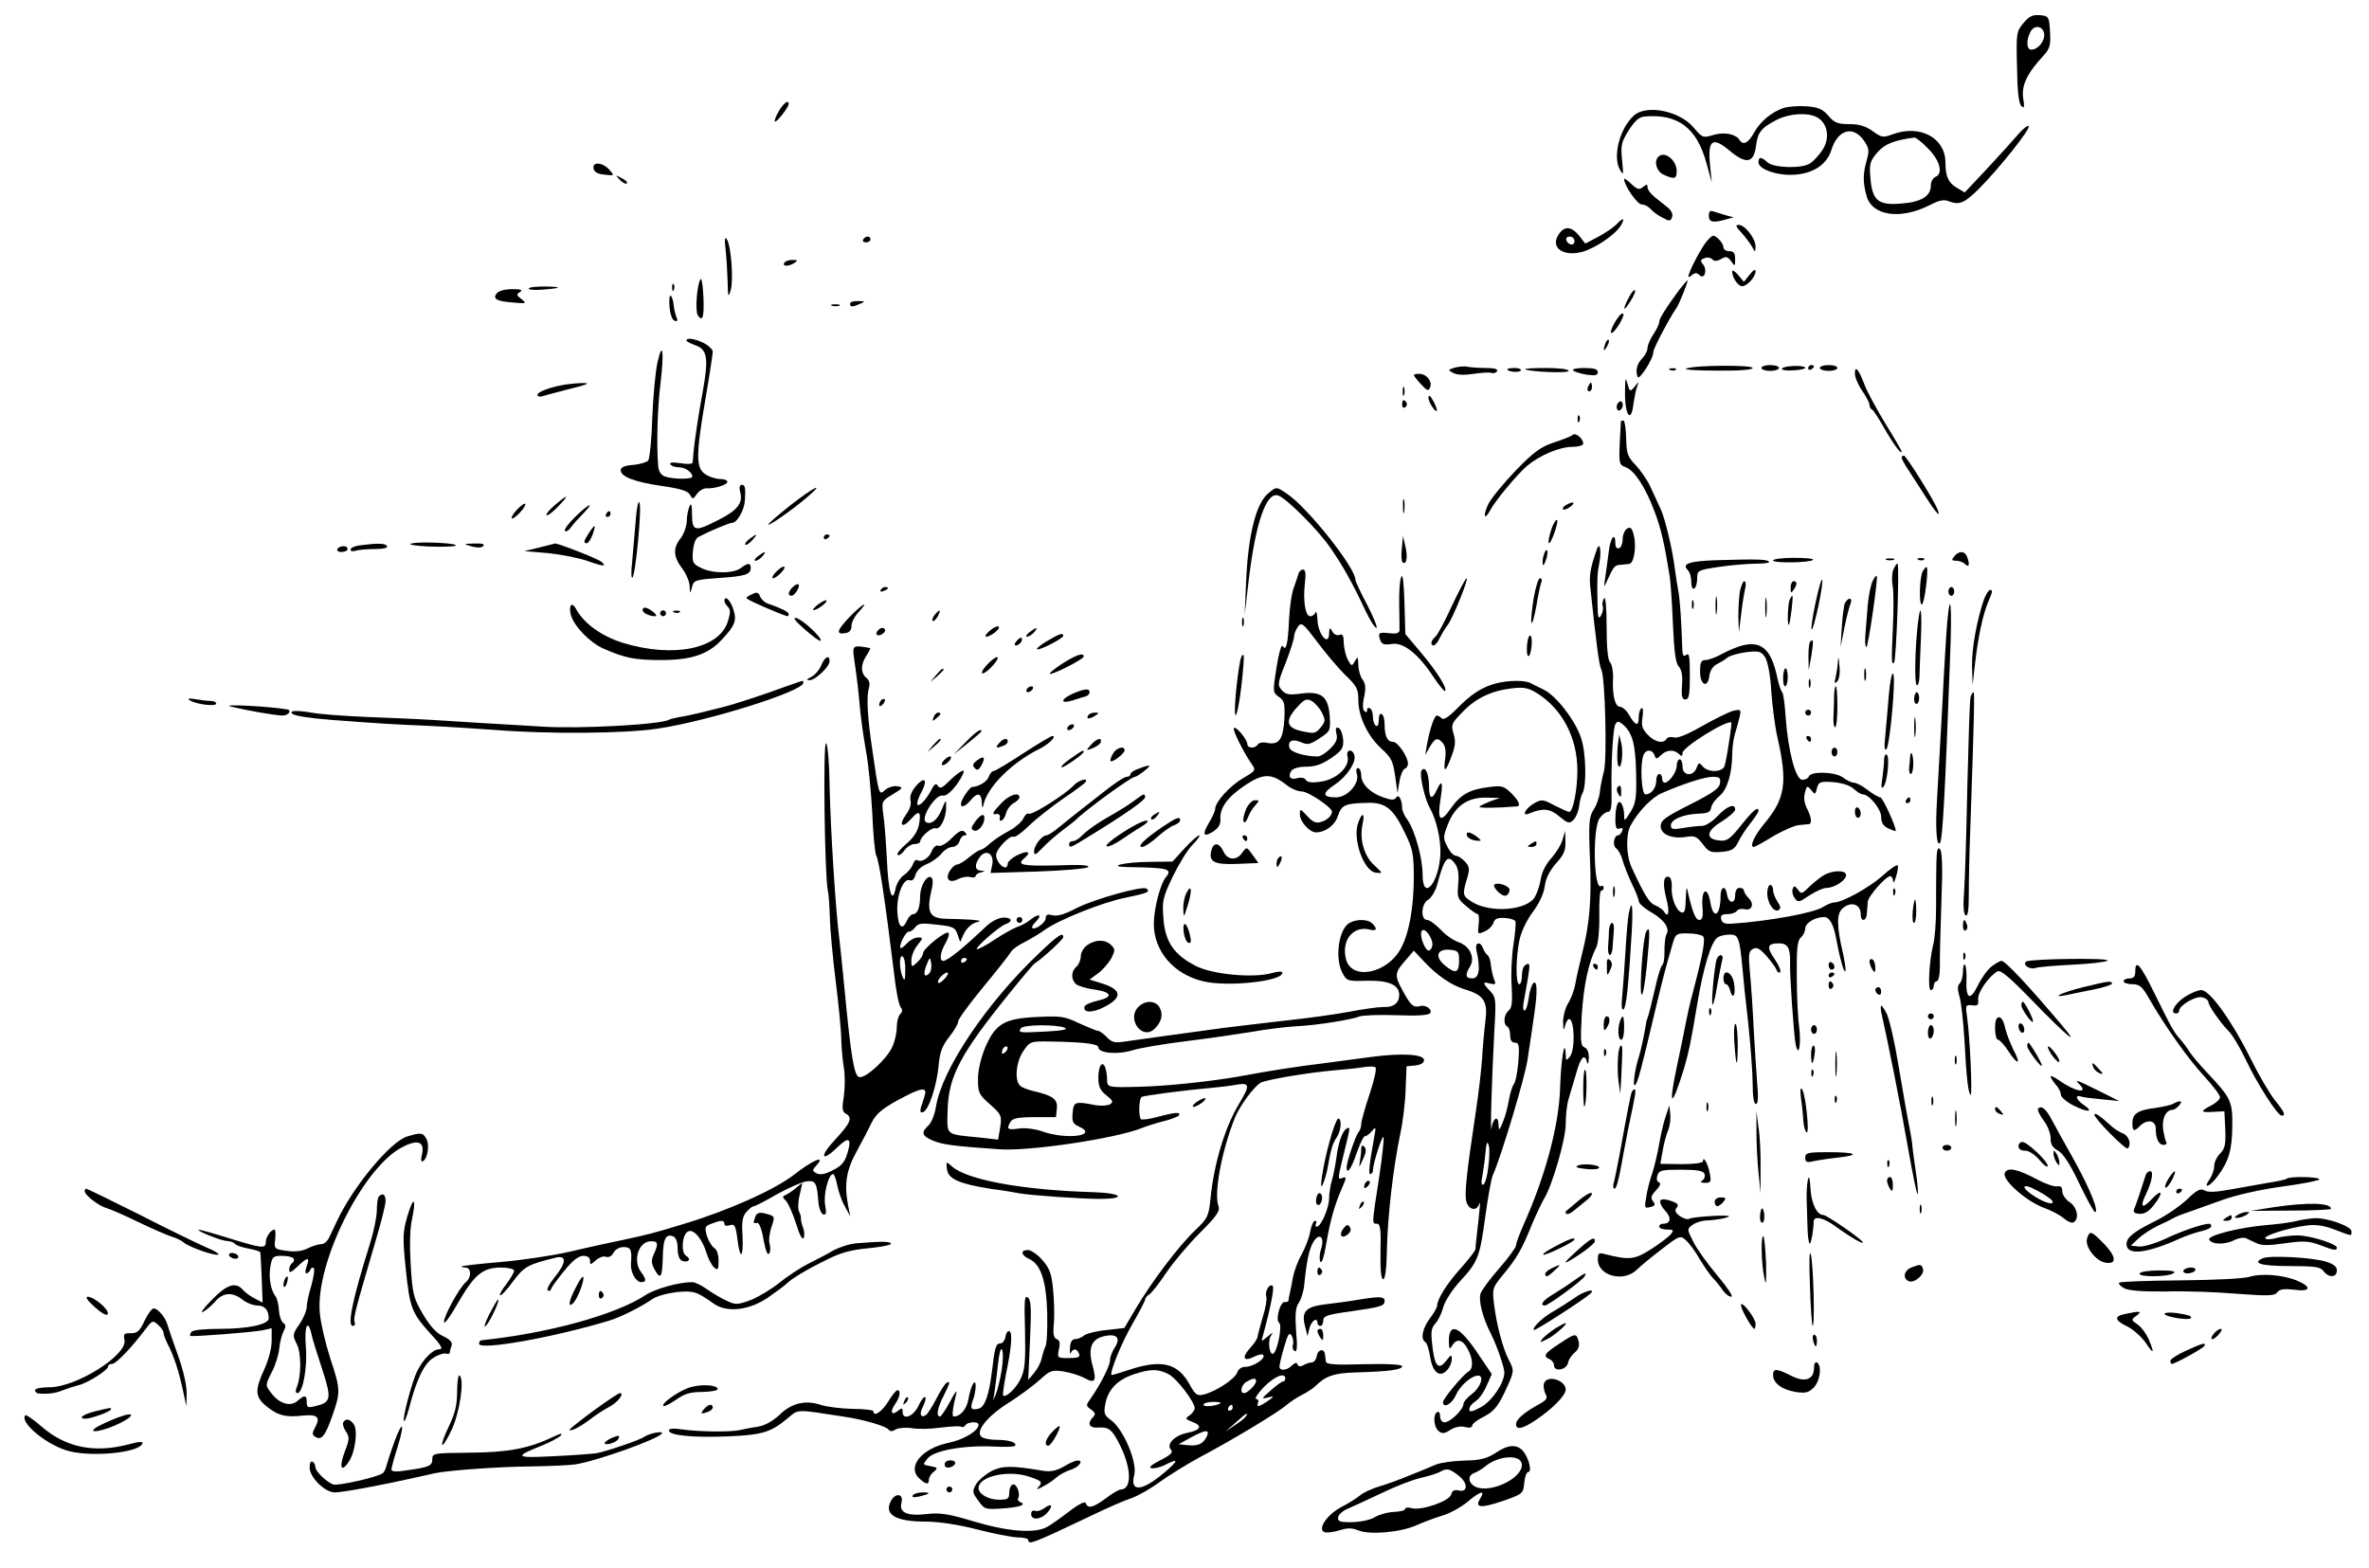 <svg xmlns="http://www.w3.org/2000/svg" viewBox="0 0 811 537" version="1.0"><path d="M692.7 7.9c-2.4 2.9-2.5 3.4-2.2 15.1.1 8.3.6 12.5 1.5 13.3 1 1 1.1.4.6-2.8-.6-4.3 1.4-8.5 7.1-14.6 2-2.2 2.4-3.5 2.1-8-.3-5.2-.4-5.4-3.4-5.7-2.5-.2-3.7.3-5.7 2.7zm7.1 3.7c.3 2.4-2.1 5.4-4.4 5.4-1.7 0-1.8-3.3-.3-6.1 1.3-2.5 4.3-2.1 4.7.7zM266.6 38.1c-1 1.7-1.6 3.3-1.3 3.5.5.5 4.7-4.9 4.7-6 0-1.6-1.8-.3-3.4 2.5zM610.8 36.9c-4.3 1.4-8.2 4.7-10.3 8.5-2 3.6-3.8 4.5-5 2.5-1.3-2-5.2-2.8-8.9-1.7-3.5 1.1-3.8 1-6.7-2.4-4.8-5.9-16.5-8.2-20.7-4.1-4.8 4.5-7.1 13.8-4.7 18.3 1.3 2.3 1.3 2 .8-3.2-.5-5-.3-6.1 2.3-10.2 2-3.2 3.6-4.6 5.4-4.7 11.5-1 17.9 3.9 21.2 16l1.8 6.6-.6-6.1c-.8-8.5.8-9.7 6.6-4.9 5.7 4.8 8.3 4.4 9.1-1.2.6-5 1.8-6.5 7-9.2 4.6-2.4 11.6-2.7 14.5-.6 3.3 2.3 3.8 7.2 1.2 11-1.2 1.8-3.1 3.8-4.2 4.5-2.9 1.8-12.4 1.5-14.5-.4-2.2-2-3.1-2-3.1 0 0 2.4 6.7 4.7 12.6 4.2 6.4-.5 10.9-3.6 12.4-8.6 2.2-6.8 7.3-8.3 11-3.2 1.8 2.6 2 3.5 1.1 6.7-1.4 4.8-1.4 7.8-.1 12.4 1.9 6.9 11.7 8.2 21.7 3.1 3.3-1.7 4.8-2 6.7-1.2 3.4 1.3 5.3.4 10.1-4.4 6.8-6.8 17.8-20.6 17-21.4-.3-.4-2 .9-3.6 2.8s-6.4 7.2-10.6 11.7l-7.7 8.2-2.7-1.6c-2.9-1.7-3.9-3.9-3.9-8.6 0-8.5-8.7-13.2-18.1-9.7-3.3 1.2-3.8 1.1-6.8-1.1-2.4-1.7-4.6-2.4-8-2.4-4 0-5.2-.5-7.2-2.9-2-2.3-3.5-2.9-7.5-3.2-2.7-.2-6.1.1-7.6.5zm49.3 14c4.1 4.1 5.2 8.7 2.4 9.7-.8.4-1.5 1.6-1.5 2.9 0 3.7-3.3 5.7-10.2 6.2-7.9.7-9.9-1.1-10.5-9-.4-4.6-.1-5.6 2.4-8.5s5.7-4.2 12.7-5.1c.4-.1 2.6 1.6 4.7 3.8z"/><path d="M567.7 53.7c-1.6 1.6-.6 5 1.8 6.1 3.7 1.7 4.5 1.5 4.5-1.2 0-3.8-4.2-7.1-6.3-4.9zM203.2 57.7c.2 1.2 1.4 1.9 3.8 2.1 3.4.4 3.4.4 1.6-1.7-2.4-2.6-5.9-2.8-5.4-.4zM212.2 61.6c1 1 2 1.5 2.4 1.2.3-.4-.5-1.2-1.8-1.8-2.2-1.2-2.2-1.2-.6.6zM556 61.3c0 2.2 4.5 8.7 6 8.7 1 0 2.3.7 3.1 1.6.7.8 2.5 2.2 4 2.9 2.4 1.3 2.8 1.3 3.3-.1.4-1-.2-2.3-1.4-3.3-1.1-.9-3.1-2.5-4.5-3.6s-2.5-2.6-2.5-3.4c0-1.1-.3-1.1-1.5-.1-1.3 1.1-2 .9-4-1-1.4-1.3-2.5-2.1-2.5-1.7zM585 73.9c0 2.2 1.4 2.5 6 1.2l2.5-.7-2.7-.7c-1.4-.4-3.3-1-4.2-1.3-1.2-.4-1.6 0-1.6 1.5zM553.3 76.9c-1 1-3.8 2.9-6.2 4.2l-4.4 2.3-2.1-2.7c-2.6-3.2-5-3.4-6.9-.6-3.6 5.1 2.5 8.5 9.8 5.5 4.8-2 10.1-6 11.5-8.6 1.4-2.5.6-2.6-1.7-.1zM539 82.6c0 1.7-2.2 1.4-2.8-.4-.2-.7.3-1.2 1.2-1.2s1.6.7 1.6 1.6zM596.2 79.7c1.4 1.6 3 3.7 3.6 4.8 1.1 2 1.1 2 1.2-.1 0-2.7-3.6-7.4-5.8-7.4-1.2 0-1 .6 1 2.7zM584.3 82.6c-1.9 2.2-6.3 10.6-6.3 12.1 0 .3.6.1 1.3-.6 1-.8 1.7-.7 2.5.1 1.7 1.7 2.8-1.8 1.2-3.7-1-1.2-.9-1.6.5-2.1.9-.4 2.1-.2 2.7.4.7.7 1.6.7 3-.1 1.6-1 2.2-.9 3.4.7 1.3 1.9 1.4 1.9 1.4-.7 0-2-.5-2.7-2-2.7-1.1 0-2-.6-2-1.3 0-.8-.8-2.1-1.8-3-1.6-1.4-1.9-1.4-3.9.9zM248.4 85.4c.3 2.7.6 7.6.7 11 .1 5.3.2 5.7 1 3.1 1.1-3.4.2-15.5-1.3-17.6-.7-1-.8.1-.4 3.5zM295.5 82c-.3.5.1 1 .9 1 .9 0 1.6-.5 1.6-1 0-.6-.4-1-.9-1-.6 0-1.3.4-1.6 1zM268.5 90c-.8 1.3 1.5 1.3 3.5 0 1.2-.8 1.1-1-.7-1-1.2 0-2.5.4-2.8 1zM593 93c0 2 2 5 3.4 5 1.7 0 4.6-3.2 4.6-5.1 0-.9-.8-.4-2 1.1l-2 2.5-2-2.4c-1.1-1.3-2-1.8-2-1.1zM239.8 95.6c-1.2 1.9-1.9 10.9-.9 12.4 1.7 2.4 2.2.5 1.9-6.6-.2-3.8-.6-6.4-1-5.8zM574.9 99.2c-4.7 6.4-6.9 9.9-6.9 11.1 0 .7-.9 2.5-2 4.2-1.1 1.6-2 3.8-2 4.7s-.8 2.4-1.7 3.4c-1.9 1.9-2.5 4.2-1.7 6.4.5 1.5 5.4-6.1 5.4-8.5 0-1.2 5.9-12.3 7.9-15 .9-1.2 4.2-9.5 3.8-9.5-.2 0-1.4 1.5-2.8 3.2zM230.1 98.6c0 1.1.3 1.4.6.6.3-.7.2-1.6-.1-1.9-.3-.4-.6.2-.5 1.3zM181 98.8c0 .4 1.9.6 4.3.4 7-.5 7.6-1 1.5-1.1-3.2 0-5.8.2-5.8.7zM170.1 100.4c-1.6 1.9-.1 2.8 5.8 3.2 4.3.4 4.5.3 2.6-1.2-1.7-1.3-1.8-1.6-.5-2.4 1.1-.7.4-1-2.6-1-2.4 0-4.7.6-5.3 1.4zM557.6 101.9c-2.3 4.3-1.9 5.2.5 1.3 1.2-1.8 1.9-3.5 1.6-3.8s-1.3.8-2.1 2.5zM229.2 104.9c.2 2.7.9 4.6 1.7 4.9 1.1.4 1.2 0 .6-1.4-.4-1.1-.8-2.9-.9-4.1s-.5-2.5-.9-3c-.5-.4-.7 1.2-.5 3.6zM291 104c0 1.2.8 1.2 3.5 0 1.8-.8 1.7-.9-.7-.9-1.6-.1-2.8.3-2.8.9zM284.8 104.7c.6.2 1.8.2 2.5 0 .6-.3.1-.5-1.3-.5s-1.9.2-1.2.5zM554.3 108.2c-1.9 2.4-3.4 5.8-2.6 5.8 1.1 0 4.7-6 4-6.6-.2-.2-.9.1-1.4.8zM235 116.6c0 .3 1.4 1 3 1.6 4.1 1.4 4.6 4.3 2.7 15.2-1.8 9.7-2.9 17.6-3.3 21.6-.1 1.4-.2 2.9-.3 3.4 0 .5-1.9.6-4.2.2-2.6-.4-3.8-.3-3.4.4.3.5 1.6 1 2.9 1 2.2 0 4.6 1.7 4.6 3.2 0 1-6.8.9-9.5-.1-1.3-.5-2.1-1.9-2.2-3.7-.6-7.9-.2-19.8.8-28 1.3-11 .8-15.1-1-7.4-.7 3-1.5 11.6-1.8 19-.2 7.4-.9 14-1.4 14.7-.6.6-2.9 1.3-5.2 1.5-2.9.2-4.2.8-4.2 1.8 0 2.2 4.6 4 14.1 5.4 6.3.9 8.9 1.7 9.6 3 .9 1.7 1.1 1.6 2.4-.3.8-1.1 2.2-1.9 3.2-1.9 2.8.2 7.2-1.2 7.2-2.2 0-.6-1.1-1-2.5-1s-3.7-.7-5-1.6c-3.3-2.1-3.3-6.5 0-25.8 1.4-8.1 2.5-15.4 2.5-16.2 0-.7-1.3-2-3-2.9-2.9-1.5-6-2-6-.9zM549.6 117.5c-.9 2.6-.7 3.2.5 1.2.6-1 .9-2.1.6-2.3-.2-.3-.7.2-1.1 1.1zM498 125.9c-2.4.7-2.4.8-.5 1.8 1.3.7 3.8.8 7 .3 2.7-.4 5.5-.6 6.1-.3.7.2 1.5 0 1.9-.6.4-.7-.9-1.1-3.7-1.1-2.4 0-5.2-.2-6.3-.4-1.1-.3-3.1-.1-4.5.3zM577.2 126.2c-.9.4 3.8.7 10.6.7 7.6.1 12.2-.3 12.2-.9 0-1.1-19.9-1-22.8.2zM603 126c0 .5 1.4 1 3 1 1.7 0 3-.5 3-1 0-.6-1.3-1-3-1-1.6 0-3 .4-3 1zM610 126.3c0 .4 1.8.7 4 .5 2.2-.1 4-.5 4-.9s-1.8-.7-4-.6-4 .5-4 1zM619 126.1c0 .5.5.7 1 .4.6-.3 1-.8 1-1.1 0-.2-.4-.4-1-.4-.5 0-1 .5-1 1.1zM623 126c0 .5 1.4 1 3 1 1.7 0 3-.5 3-1 0-.6-1.3-1-3-1-1.6 0-3 .4-3 1zM516 126.4c0 .9 4 1.3 4.6.5.3-.5-.6-.9-2-.9s-2.6.2-2.6.4zM522.1 126.4c1.1.9 14.9 1.5 14.9.6 0-.6-3.3-1-7.7-1-4.2 0-7.4.2-7.2.4zM538.6 126.9c.5.4 2.6 1.1 4.7 1.4 2.8.4 3.7.2 3.7-.9 0-1-1.3-1.4-4.7-1.4-2.7 0-4.3.4-3.7.9zM571.8 126.7c.7.3 1.6.2 1.9-.1.4-.3-.2-.6-1.3-.5-1.1 0-1.4.3-.6.6zM635 127.9c0 1.2 1.1 3.9 2.5 5.9s2.5 4.2 2.5 4.8c0 .7.4 1.4.8 1.6.5.1 2.3 3 4.2 6.3 3.2 5.6 6 9.4 6 8.1 0-.3-2.4-4.5-5.4-9.3-3-4.9-6.2-10.8-7.2-13.3-2.1-5.6-3.4-7.1-3.4-4.1zM484 128.4c0 .3 1.1 1.7 2.5 3.2 2.1 2.3 2.6 2.4 3.1 1 .8-2.1-1.3-4.6-3.7-4.6-1.1 0-1.9.2-1.9.4zM556.3 135.2c.1 7.5 2.2 9.6 2.9 3 .3-2 .8-4.6 1.2-5.7.7-2 .7-2-.8-.1-1.2 1.5-1.6 1.6-2 .5-.2-.8-.7-2.1-.9-2.9-.3-.8-.4 1.5-.4 5.2zM194 131.6c-5.2.8-10 2.5-10 3.6 0 .6.9.8 2.3.3 1.2-.4 4.9-1.3 8.2-2.2 3.3-.8 6.2-1.6 6.4-1.9.5-.4-3-.3-6.9.2zM543.6 132.5c-.3.8-.1 1.5.4 1.5.6 0 1-.7 1-1.5s-.2-1.5-.4-1.5-.6.7-1 1.5zM480.2 134c0 1.4.2 1.9.5 1.2.2-.6.2-1.8 0-2.5-.3-.6-.5-.1-.5 1.3zM489 136.1c0 .8.7 2.4 1.5 3.5 1.8 2.4 1.9.7 0-2.6-.9-1.6-1.4-1.9-1.5-.9zM480 138.6c0 .8.5 1.2 1 .9.6-.4.8-1.1.5-1.6-.9-1.4-1.5-1.1-1.5.7zM553.6 138.5c-.3.8-.1 1.7.3 2 .5.3 1.1-.2 1.5-1 .3-.8.1-1.7-.3-2-.5-.3-1.1.2-1.5 1zM540.1 143.6c0 1.1.3 1.4.6.6.3-.7.2-1.6-.1-1.9-.3-.4-.6.2-.5 1.3zM554.9 144.2c0 .2-.2 3.6-.4 7.6-.3 6.9-.2 7.4 2.1 8.2 3 1.2 6.7 6.8 9.8 15.1 2.2 5.8 3.3 10.5 5.2 22.2.3 1.8.8 9 1.1 16.2.4 9.5.9 13.5 2 14.7 1 1.1 1.4 3.2 1.1 6.5-.2 3.7 0 4.8 1.2 4.8s1.5-1.6 1.5-8.2c0-6.4-.2-7.9-1.2-7.1s-1.3.3-1.4-2.3c-.3-9.6-.8-16.5-1.3-19.3-.3-1.7-.9-5.1-1.2-7.6-.8-6.7-3.3-17.1-4.8-20.5-.8-1.7-2.3-5-3.5-7.6-1.1-2.5-3.5-5.9-5.2-7.7-2.7-2.8-3.1-3.9-3.2-9.2-.1-3.3-.5-6-.9-6-.5 0-.8.1-.9.2zM538.4 148.9c-.5.5-3.4 1.6-6.4 2.6-4.5 1.5-6.8 3.1-13.1 9.6-4.2 4.4-8.4 9.5-9.4 11.5-1.9 4-1.4 5.9.6 2.2 1.8-3.4 9.3-12.4 12.7-15.3 4.3-3.6 11.1-6.5 15.5-6.5 2 0 3.7-.5 3.7-1.1 0-1.7-2.6-3.9-3.6-3zM651 156.7c0 .4 1 2.3 2.3 4.2 1.3 2 4 6.2 6 9.3 3.7 5.8 5.3 7.4 3.9 4S652.5 156 651.8 156c-.5 0-.8.3-.8.7zM253.4 168.5c1 3.8-.9 6.2-7.4 9.5-8.2 4.2-9 4-9.1-1.8 0-3.5-.3-4.2-.9-2.7-.5 1.1-.9 3.4-.9 5.1-.1 1.7-1 4.3-2.1 5.7-2.7 3.4-2.5 6.3.5 10.3 1.4 1.8 2.5 4.5 2.6 6.1.1 2.8.1 2.8.8.3.6-2.4 1.2-2.5 9.2-3.1 9.1-.6 10.9-1.2 10.9-3.5 0-1.8-1-1.7-3.4.1-2.6 2-9.9 1.9-13.7-.1-2.7-1.3-3-1.9-2.7-5.6.2-2.4.9-4.4 1.8-4.9 4-2.1 10.7-4.9 11.7-4.9 1.6 0 4.1-4.3 4.3-7.6.3-4.4.1-5.4-1.1-5.4-.7 0-.9 1-.5 2.5zM270.6 173c-4.2 3.3-7.6 6.3-7.6 6.6 0 .7 7.7-4.6 12.9-9 7.1-6 2.9-4-5.3 2.4zM434.3 168.8c-4.2 3.3-7 14-7.7 30.2l-.5 11.5 1.4-12c2.4-19.9 6.1-30.4 10.2-28.8 3 1.2 13.5 11.7 17.7 17.8 4.3 6.2 7.5 11.9 12.1 21.7 1.5 3.2 3.2 5.8 3.7 5.8s-.9-3.5-3.1-7.8c-2.3-4.3-4.1-8.2-4.1-8.7 0-4.2-16.5-24.9-23.5-29.5-3.6-2.4-3.5-2.4-6.2-.2zM190 172.9c-1.9 1.6-3.2 3.2-2.9 3.5s2.1-1 3.9-2.9c4.1-4.3 3.6-4.5-1-.6zM480.3 173.5c0 2.2.2 3 .4 1.7.2-1.2.2-3 0-4-.3-.9-.5.1-.4 2.3zM217.6 178.6c-.4 4.3-.9 10.6-1.2 13.9-.4 3.3-.3 5.7.1 5.3 1.1-1.1 3.3-24.1 2.4-25.7-.4-.9-1 2-1.3 6.5zM177 174.5c-1.3 1.4-2.1 2.7-1.8 3 .2.3 1.5-.6 2.8-2s2.1-2.7 1.8-3c-.2-.3-1.5.6-2.8 2zM536 173c-.8.5-1.2 1.1-.9 1.4s1.4-.1 2.5-.9c2.1-1.6.8-2-1.6-.5zM196.9 177c-2.3 2.2-3.9 4.4-3.5 4.8s1.4-.2 2.1-1.3c.8-1.1 2.7-3.2 4.2-4.7 1.5-1.6 2.5-2.8 2.1-2.8-.5 0-2.7 1.8-4.9 4zM207.5 176c-.3.5-.1 1 .4 1 .6 0 1.1-.5 1.1-1 0-.6-.2-1-.4-1-.3 0-.8.4-1.1 1zM531 181.5c-1.7 5.3-.7 6.2 1.1 1 .9-2.5 1.3-4.5.9-4.5-.5 0-1.4 1.6-2 3.5zM201.6 182.5c-1.8 2.8-2 3.5-.7 3.5.5 0 1.4-1.4 2-3 1.2-3.6.9-3.8-1.3-.5zM557 181c-.8.5-1.5 2.1-1.5 3.6s-.6 2.9-1.2 3.1c-.8.3-1.3-.4-1.3-1.6 0-4.3-1.8-1.9-2.3 3.1-.4 2.9-.9 6.9-1.2 8.8-.5 3.2-.4 3.3.6 1 2.2-4.9 2.7-5.5 4.5-5.6 1.1-.1 2.4-.2 3.1-.3 1.7-.1 2.6-6.1 1.6-9.9-.6-2.4-1.1-2.9-2.3-2.2z"/><path d="M256.6 184.5c-1.1.8-1.7 1.7-1.4 2 .2.3 1.3-.4 2.3-1.5 2.1-2.3 1.8-2.5-.9-.5zM282 184.1c0 .5.5.7 1 .4.6-.3 1-.8 1-1.1 0-.2-.4-.4-1-.4-.5 0-1 .5-1 1.1zM479.9 187.8c-.3 2.4-.1 4.6.3 4.8 1.3.9 1.8-1.9.9-5.6l-.8-3.5-.4 4.3zM140.8 186.1c-1.3.3 1.2.8 5.5 1s8.6.1 9.5-.2c2.2-.9-12.1-1.6-15-.8zM123.3 186.7c-1.8.2-3.3.9-3.3 1.5 0 .5.7.7 1.6.4s3.8-.6 6.5-.6c3.1 0 4.8-.4 4.4-1-.6-1-2.9-1.1-9.2-.3zM161.5 187.1c1.8.5 3.3.5 3.9-.1.7-.7-.4-1-2.9-.9-4 .1-4 .1-1 1zM184.5 187.5l-5 1.2 8.3.7c4.6.5 10.6 1.7 13.4 2.7 5.3 1.9 6.8 2 4.6.2-1.4-1.1-15-6.4-15.8-6.2-.3.1-2.7.7-5.5 1.4zM115.5 188c-.3.5.3 1 1.4 1 1.2 0 2.1-.5 2.1-1 0-.6-.6-1-1.4-1s-1.8.4-2.1 1zM546.7 188c-2.2 6.2-2.7 8.9-2.3 12.9 2.1 19.7 3 26.8 3.8 28.4 1.3 2.5 2 30.4.9 34.7-.5 1.9-1.2 5.1-1.4 7.1s-1.2 4.8-2.2 6.2c-1.5 2.4-1.7 4.4-1.2 16.5.6 14.5-.1 22.6-2.8 33.2-.9 3.6-1.9 8-2.2 9.9s-1.4 4.9-2.4 6.5c-1.1 1.7-1.8 4.7-1.8 6.6.1 2.9.2 3.1.7 1.2 1.2-4.1 2.7-2.4 2.9 3.2.1 3.3-.4 6.2-1.2 7.3-1.4 1.7-1.4 1.6-1.5-.7-.3-6.2-1.6 2-1.9 11-.3 12.9-4.9 30.3-12.5 47.3-1.4 3.2-2.6 6.3-2.6 7.1 0 .7-2.5 4.1-5.6 7.7-3.1 3.5-6 7.4-6.5 8.7-.9 2.3.7 8.6 3.7 14.3 1.8 3.6 4.4 11.1 4.4 12.8 0 3.6-4.2 9.8-8 11.9-3.2 1.7-4 1.8-4 .7 0-.8 1-2 2.1-2.7 1.2-.7 2.9-3.1 3.8-5.3l1.8-4-4.8-7.1c-6.3-9.4-9.9-10.9-9.9-4.1.1 2.7.2 2.9 1.1 1.5 1.5-2.7 3.7-2.2 5.4 1.2 1.9 3.6 1.9 6.7.1 7.7-1.8 1.1-8.6 9.2-8.6 10.4 0 2.3 3.1.6 4.4-2.4 1.3-3.1 5.3-6.7 7.6-6.7 2.2 0 .9 4-2 6.2-1.6 1.2-3 2.8-3 3.5 0 1.9-4.5 6.3-6.5 6.3-.8 0-1.5-.9-1.5-2.1 0-1.1-.4-1.7-1-1.4-1.5.9-1.2 5.1.5 6.5 1.2 1 2 .9 4-.4 1.6-1 3.4-1.4 5-1 1.5.4 2.5.2 2.5-.5 0-.6 1.8-2 4.1-3.1 3.2-1.7 4.6-3.3 7-8.3 3.3-7.1 3.4-7.3 1.5-10.9-2.1-3.9-4.3-12.4-5.1-19-.7-5.6-.6-5.9 3.2-10.5 4.6-5.6 6.3-8.5 9.8-17.2 1.5-3.5 3.3-7.3 4-8.5 2.8-4.3 7.5-20.5 7.5-25.7 0-2.9.4-6.6.9-8.3s1.7-5.7 2.6-8.8c1.6-5.9 3-7.3 3.8-4.1.3 1 .5.4.6-1.3.1-2-.5-3.4-1.5-3.8-1.3-.5-1.4-2.1-.9-11.3.7-10.1 2.3-17.8 5-23 .6-1.2 1.1-6 1-10.7s.2-8.6.6-8.6c.5 0 .9-.5.9-1.1 0-.5-.4-.8-.9-.5-2.5 1.6-3-19.7-.5-23.2.8-1.2 2.1-2.2 2.9-2.2 1 0 1.3-1.6 1.2-6.3-.2-10.9.5-22.3 1.3-23.7.7-1.2 1.1-1.1 2.5 0 3.3 2.8 4.4 6.7 4.6 16.6.2 8.6-.1 10.4-1.9 13.4-2.1 3.3-2.2 3.4-2.2 1 0-1.4-.4-3.1-.9-3.8-1.1-1.8-2.1.7-2.1 5.5 0 2.7.4 3.4 1.4 3s1.3-.1.9.9c-.3.7-.9 1.4-1.3 1.4-1.5 0-2.1 3.5-.7 4.5.7.5 1.7 2.3 2.1 3.8.4 1.6 1.8 5.2 3.1 8 1.4 2.8 2.5 5.6 2.5 6.3s2 2.5 4.5 3.9c4.4 2.6 6.3 5.5 4.9 7.6-.3.6-.6 3.1-.6 5.5.1 2.4-.3 4.6-.8 4.9-.4.3-1.6 4-2.5 8.3-1 4.2-2 8.4-2.3 9.2s-.7 1.9-.7 2.5c-.6 3.7-1.8 9.4-2.5 11.5-1.4 4.2-2.2 10.6-1.2 9.5.9-1 1.9-4.7 6.7-25 2.4-10.1 3.9-16 6.3-24 .8-2.7 1.3-3 5.1-2.9 2.3 0 4.6.5 5.1 1 .9.9.1 5.6-3.6 19.7-.9 3.2-1.9 7.9-2.4 10.5s-1.8 9.1-3 14.6c-3 14.2-1.7 14.2 2.6.1 1.6-5.6 2.2-8.4 4.3-21 2.2-13.3 4.9-22.2 7.2-23.6.8-.5 2.6-.9 4.1-.9 2.9 0 3.3 1 4.3 11.5.2 2.7 1.1 11.3 2 19 .8 7.7 1.5 17 1.5 20.7 0 4.2.4 6.8 1.1 6.8s.9-2.1.5-6.3c-.3-3.4-.8-11.7-1.2-18.5-.3-6.7-.9-15.6-1.3-19.8-.6-6.6-.5-7.7 1-8.5 1.3-.7 2.4-.1 4.7 2.5 1.6 1.9 3.2 4 3.4 4.8.3.7.8 1 1.2.7.4-.4-.4-2.3-1.8-4.4-3-4.3-2.6-5.5 1.4-5.5 3 0 3.9 1.6 3.8 6.5-.2 3.8 1.3 25 1.9 28 1 5.1 2 .1 1.2-5.9-.4-2.8-.8-10.6-.8-17.2-.1-9.7.2-12.4 1.4-13.4.8-.7 1.5-2.1 1.5-3.1 0-1.9 3.4-3.9 6.5-3.9 1.7 0 3.1 2.4 3.9 6.5 1.3 7.1 2.8 12.6 3.3 12.1.3-.2-.1-2.9-.7-5.8-2.3-9.8-2.3-13.8-.3-15.7 2.9-2.6 6.3-1.6 6.3 2 0 2.7 2 2.4 2.1-.4.1-1.2.2-3 .3-3.9.1-1.9 6.2-8.8 7.7-8.8.5 0 .9.8 1 1.7 0 1 .5.3 1-1.6.6-1.8.8-3.6.5-3.8-.3-.3-2.7 1.3-5.3 3.7-4.7 4.1-13.6 9-16.4 9-.8 0-2.4.7-3.7 1.5-2.8 2-18.9 5-31.7 5.8-2.1.1-3-.3-3.3-1.6-.3-1.2.3-1.7 2.2-1.7 1.4 0 2.8-.5 3.2-1.1.3-.6 1.5-.8 2.6-.6 2.5.7 3.5-1.8 1.4-3.8-.9-.9-1.6-2.1-1.6-2.6s-.7-.9-1.5-.9c-.9 0-1.5 1-1.5 2.6 0 3.1-2.3 2.8-2.8-.4s-2.2-2.7-2.2.7c0 6.7-2.5 8.2-3.5 2-1-5.6-3.1-4.5-2.7 1.4.3 3.6 0 4.7-1.1 4.7-1.3 0-2.5-3.2-4.1-10.5-.2-1.1-.4.3-.5 3.2-.1 4.1-.4 5.1-1.5 4.7-1.9-.7-3.6-5.3-3.3-8.8.1-1.6-.3-3.1-.9-3.3-2-.7-2.3 2.3-.9 7.6 1.2 4.6.6 6.8-1 4-.4-.5-1.7-1.4-2.8-1.9-2-.7-3.6-3.2-8.1-12.9-1.9-4-2.1-11.3-.4-14.4 2.5-4.7 7.1-9.5 10.6-11.1 7.9-3.4 14.8-5.6 17.5-5.6 2.4 0 2.8.4 2.5 2.2-.2 1.8-2.6 3.4-10.3 7.3-8.5 4.3-10 5.4-10 7.4 0 2.9 4.1 4.5 9.1 3.6 2.5-.4 3.4 0 5.3 2.5 2 2.7 2.7 3 6.4 2.7 3.5-.3 4.5-.9 5.7-3.3.8-1.7 2.7-4.6 4.3-6.6 1.5-1.9 2.7-3.8 2.7-4.1 0-1.8-1.9-.2-5.9 4.8-3.9 4.9-4.9 5.6-7.5 5.3-4.9-.5-4.5-3.3.8-6.5 2.5-1.6 4.6-3.4 4.6-4.1 0-2.3-2.8-1.2-6.1 2.3-1.8 1.9-4.2 3.4-5.3 3.3-1.2 0-4 .3-6.3.7-3.6.6-4.3.5-4.3-.9 0-2 4.2-3.8 9.5-4 3.1-.1 4.1-.5 4.3-2.1.2-1.1 1.5-2.9 2.9-4 2.6-2.2 4.2-7.5 4.3-14.1 0-2.3.4-5.4.9-7s1.2-4.2 1.6-5.8c.6-2.7.5-2.8-2.2-2.2-1.5.4-6.3 2.8-10.6 5.2-5 2.9-8.5 4.3-9.7 3.9-1-.3-2.1-.1-2.5.5-1.1 1.8-4.1 1.1-6.5-1.5-1.8-1.9-2.2-3.1-1.7-6 .3-2.1.2-3.3-.4-3-.5.4-.9 1.7-.9 3.1 0 3.2-1.1 3-3.2-.6-.9-1.7-2.4-3-3.2-3-1.7 0-2.7-3.9-2.4-9.8.1-2.3-.4-4.8-1-5.4-.8-.8-1.2-5.2-1.2-12.3 0-6.8-.4-10.5-.9-9.6-.5.8-.7 2-.4 2.7.2.7 0 2.1-.6 3.1-.8 1.5-1.1.9-1.2-3-.2-9.9-.1-11.3.6-14.9.8-3.9.2-7.6-.8-4.8zm45.2 66.1c-.5 3.5-1.2 7.2-1.5 8.1-.7 2.3-5.7 2.4-7.5.2-1.2-1.4-1.4-1.4-2.1.5-1.1 3.1-4.8 2.8-4.8-.4 0-1.4-.4-2.5-1-2.5-.5 0-1 1-1 2.2 0 2.2-2.6 5.8-4.2 5.8-.4 0-.8-.7-.8-1.5s-.4-1.5-1-1.5c-.5 0-1 1-1 2.3 0 2.5-1.7 4.7-3.7 4.7-1.4 0-1.9-10.3-.7-13.4.8-2.1 3-2.1 3.8 0 .5 1.4.7 1.4 2.2 0 1.8-1.9 4.5-2.1 6.2-.4.9.9 1.2.8 1.2-.4 0-2 15.4-11.5 16.7-10.4.1.1-.2 3.1-.8 6.7zM528.7 189.4c-.4 1-.7 2.5-.6 3.4 0 1.1.4.9 1-.7.5-1.3.8-2.9.6-3.5-.2-.5-.6-.2-1 .8zM259.4 190.5c-1 .8-1.4 1.5-.8 1.5s1.7-.7 2.4-1.5c1.6-1.9.9-1.9-1.6 0zM669 190.5c-1 1.2-.9 1.5.7 1.5 1 0 2.4.5 3.1 1.2 1.3 1.3 1.6.1.6-2.6-.8-2-2.8-2.1-4.4-.1zM588 191.8c-9.7.3-12.4 1.2-10.2 3.4.7.7 1.2 2.5 1.2 4.1s.4 2.6 1 2.2c.6-.3 1-1.9 1-3.4 0-2.8.2-2.9 7.5-4 4.2-.6 9.9-1.1 12.7-1.1s4.8-.3 4.4-.7c-.8-.8-4-.9-17.6-.5zM607 191.9c0 1 12.6.8 13.7-.2.3-.4-2.6-.7-6.5-.7-4 0-7.2.4-7.2.9zM645.8 191.7c.6.2 1.8.2 2.5 0 .6-.3.1-.5-1.3-.5s-1.9.2-1.2.5zM656.8 191.7c.7.3 1.6.2 1.9-.1.4-.3-.2-.6-1.3-.5-1.1 0-1.4.3-.6.6zM648.1 195.2c-.4 1.2-.5 3.6-.2 5.3.4 1.6.4 8.2.1 14.5-.5 11.2-.5 12.8.4 11.9.8-.7 1.9-33.9 1.2-33.9-.4 0-1 1-1.5 2.2zM265.5 196c-1 1.1-1.4 2-.8 2 .5 0 1.8-.9 2.8-2s1.4-2 .8-2c-.5 0-1.8.9-2.8 2zM658.2 195.7c-1.1 2.2-1.3 11.3-.3 11.3.9 0 2.4-12 1.7-12.8-.2-.2-.9.5-1.4 1.5z"/><path d="M444.6 196.2c-.2.7-.9 2.9-1.6 4.8-.8 1.9-1.5 6.9-1.7 11-.4 8.7-1 11.1-2.2 9.2-.4-.7-1.3 2.3-2.1 7.3-1.3 8.4-1.3 8.6.8 10.1 1.9 1.3 2.1 2.3 1.9 7.4-.4 7.1-1.8 9.1-5.7 8.4-1.5-.4-3.1-.1-3.4.5-1 1.5-3.6 1.4-3.6-.2-.1-1.6-3.9-6.2-4.6-5.4-.6.5 3.5 8.6 6.1 12.3 1.5 2.1 1.4 2.3-2.9 4.8-4.6 2.7-9.6 8.2-9.6 10.6 0 .7-1 2.8-2.1 4.7-2.5 4.1-1.9 5.2 1.6 2.9 1.6-1.1 2.4-2.4 2.3-4-.3-3.9 2.3-7.6 8.4-11.7 6.3-4.2 9.1-4.2 14.4 0 1.5 1.2 3.8 2.1 5.1 2.1 2.2 0 10.3 5.5 10.3 6.9-.1 1.4-1.6 2.9-3.7 3.5-1.7.6-2.9.1-4.8-2-2.4-2.6-2.5-2.6-2.5-.5 0 2.4 3.3 6.1 5.5 6.1 3.2 0 6.5-2.4 7.5-5.6 1.3-3.8 2.4-4.3 9.8-4.5 6.5-.3 9.2 1.9 13.3 10.6 2.6 5.3 2.9 7.1 2.9 15.5-.1 9.9-1.6 18.4-4.3 23.5-4.5 8.8-16.9 11.4-18.9 4-1.7-6.5 2.4-11.7 8.2-10.2 2.3.6 2.6-.3.8-2.1-1.5-1.5-5.3-1.6-7.8-.2-3.7 2-5.1 12-2.5 17 1.5 2.9 1.8 3 8.3 2.8 7.5-.2 11.2 1.4 11.2 4.8 0 2.9-2 4.4-5.6 4.2-1.6 0-6.7.7-11.4 1.6s-14.8 2.3-22.5 3.1c-7.7.9-17.1 2-21 2.5-9.9 1.3-28.2 3.9-33.3 4.6-3.6.6-4.6.3-6.3-1.5-1.1-1.1-2.4-2.1-2.9-2.1s-3.4-1.2-6.5-2.6c-5-2.4-6.4-2.6-14.3-2.2-11.4.5-14.4 2.3-17.9 10.4-1.5 3.6-2.5 7.8-2.5 10.9 0 4.6.3 5.3 4.1 8.6 3.9 3.5 4.1 3.9 3.5 7.9l-.7 4.2-6.1-.7c-12.2-1.2-11.4-.5-11.2-9.3.3-11.7 4.3-19.3 21.5-40.5 4.1-5.1 7.8-9.5 8.3-9.8 3-2 9.8-8.3 9.8-9 0-1.9-1.8-.7-8.1 5.3-18.3 17.3-33.5 40.1-35.5 52.8-.4 2.5-1.5 5.3-2.5 6.3-2.7 2.5-2.4 3.6 1.6 5.3 3.3 1.3 6.6 1.8 22.4 2.9 10.4.8 40.2-3.7 49.1-7.3 1.4-.6 4.6-1.6 7.3-2.3 2.6-.6 5-1.6 5.3-2 .7-1.2-1.3-1.1-7.3.5-2.8.8-5.4 1.1-5.7.8-.9-.8-.7-7 .2-7.6.8-.5 15.5-2.4 24.7-3.2 2.2-.2 5.7-.6 7.8-1 4.6-.8 4.7.2.9 6.5-4.8 7.9-8.6 20.4-9.8 32.5-.6 6-1 6.8-5.1 10.7-5.7 5.4-14.7 17.3-20.2 26.5l-4.2 7.1-6.1.7c-3.3.3-6.8 1.2-7.6 1.8-.8.7-2.2 1.3-3.1 1.3-1.1 0-1.7 1-1.8 3-.1 1.6 0 2.4.3 1.7.8-1.6 2.1-1.5 2.8.3.4 1.2-.3 1.5-3.5 1.5-4 0-4-.1-3.4-3 .5-2.1.3-3.2-.8-3.5-1-.5-1.3-1.8-.9-5.5.2-2.7.1-7.9-.3-11.5-.5-5.4-1.2-7.3-3.7-10.1-1.6-1.9-3.9-3.4-4.9-3.4-2.7 0-2.4 1.8.5 3.1 3.9 1.8 5.8 7.5 6.1 18.5.1 5.4-.1 10.5-.6 11.4-.4.8-1 2.7-1.3 4.1-.3 1.5-1.5 3.7-2.6 5l-2 2.4.6-13.5c.5-10.9.4-13.8-.7-14.7-1.2-1-1.3.8-1 11.4.2 10.1 0 13.2-1.4 16.2-1.5 3.3-5.1 6.8-6.1 5.9-.2-.3.3-3.6 1-7.4 1.9-9.1 2.3-14.3 1.1-14.6-.6-.2-1.1.7-1.3 1.9-.2 1.3-1 2.3-1.8 2.3-1.5 0-1.9 1.6-2.8 9.4-1 8.1-2.4 12.3-4.5 12.9-2.7.7-3.1 0-2-3 .5-1.3.9-3.4.9-4.6 0-3.3-1.7-.2-2.5 4.5-.6 3.3-2.7 5.8-5 5.8-.7 0-.4-2.8.9-8 .4-1.4-.6-.1-2.1 2.8-1.5 2.8-3.1 5.2-3.5 5.2-1.4 0-.9-2.9 1.2-7 2.2-4.4 2.5-5.4 1-4.5-.6.4-2.1 2.8-3.5 5.5s-3 5.2-3.5 5.5c-1.9 1.2-2.4-.4-1-3 .7-1.4 1.1-2.8.7-3.1-.3-.4-1.4 1-2.3 3-1.8 3.7-5.4 5-5.4 2 0-1.4-.3-1.4-1.5-.4-2.3 1.9-3 .5-1.1-2.2 1.7-2.4 2.1-4.8.8-4.8-.4 0-1.9 1.8-3.2 4-2.2 3.5-5 5.3-5 3.2 0-.4-3.2-.8-7.2-.8-3.9-.1-8.8-.7-10.9-1.4-5.2-1.7-10-.6-14.1 3.5-2.3 2.1-4.9 3.6-7.4 4-2.2.3-5 .9-6.4 1.2-3.4.7-14.5.5-19.7-.3-2.8-.4-4.3-.3-4.3.4 0 1.7 8.3 2.5 20.4 2 11.7-.5 14.6-1.4 20.5-6.4 3.5-2.9 2.5-2.9 18.6-.4 7 1 14.9 3.3 15.7 4.5.5.7 1.3.7 2.5-.1 1-.5 3.5-.7 5.5-.4 2.1.4 6.5.3 9.9-.2 3.3-.4 6.5-.6 6.9-.3.5.3 1.1.1 1.5-.5.7-1.2 4.5-1.4 4.5-.2 0 2.1-5 5.1-10.2 6.2-9.3 1.9-14.5 8.3-10 12.3 2.3 2.1 3.2 2.1 3.2.3 0-.7.7-2 1.7-2.7 1.5-1.3 1.3-1.4-1.2-1.9-2.7-.5-2.7-.5-.9-2.7 2.3-2.7 12.5-4.5 22.7-4 3.7.2 7 .1 7.2-.3.7-1.1-2.1-2-6.3-2-2 0-4.3-.4-5-.9-2.6-1.6 1.4-6.9 8.8-11.6 3.8-2.4 8.7-6 10.9-8 3.6-3.3 4.2-3.5 8.3-2.9 2.3.4 5.5 1.4 7 2.2 3.7 2.1 4.3 1.1 2.8-4.3-1.6-5.9-.4-9 4-10 4.3-1 5.8.6 3.6 3.9-.9 1.4-1.6 3.3-1.6 4.3 0 1.9-3.2 8.2-6.4 12.8-1.9 2.7-2 2.8-.1 4.1 1.5 1.1 1.6 1.7.7 2.6-2.1 2.1-1.4 3.8 1.6 3.6 3.8-.3 4.9.6 7.6 6 4 8 4.1 15.1.3 15.2-.7 0-3 1.4-5.1 3-4.3 3.2-6.2 3.7-6.9 1.7-.2-.8-2.3.2-5.8 2.9-3 2.3-6.4 4.7-7.6 5.3-4.2 2.2-13.3 1.5-24.7-1.9-8.9-2.7-11.8-3.1-16.3-2.6-6.8.8-9.6-.5-8.7-3.9.8-3.1-2-3.5-3.6-.6-2.5 4.7 1.6 7.1 12 7.1 4.2 0 11 1 17.2 2.6 5.7 1.5 12 2.7 14.1 2.8 2 0 3.7.4 3.7.8 0 1.9 1.3 1.4 21.5-8.2 5.5-2.7 11.8-5.4 14-6.1 2.2-.8 6.6-3.3 9.7-5.6 3.2-2.3 9.5-6.2 14-8.6 10.6-5.6 26.7-15.3 29.3-17.7 1.1-.9 3.4-2.5 5.2-3.4 1.7-.8 3.7-2.2 4.5-2.9 3.6-3.6 6.5-4.6 14.3-4.8 10.8-.3 15.5-.9 15.5-2.1 0-.6-4.8-.9-13-.7-9.9.3-13 .1-13.1-.9-.1-.6-.2-1.7-.3-2.4-.2-2.2-2.4-1.9-2.8.4-.2 1.3-1 2.3-1.8 2.3s-2.1.5-2.9 1c-1 .5-1.6.4-1.9-.3-.2-.8-.8-.7-1.9.3-1.7 1.8-4.3 2-4.3.4 0-.6.7-3.6 1.6-6.7 1.3-4.5 1.8-5.2 2.6-3.8.5.9.7 2.4.4 3.1-.3.8 0 1.7.6 2.1.8.5 1-1.4.5-6.8-.4-5.7-.2-8.1.9-9.7.8-1.1 1.7-4 1.9-6.3.8-8.2 1.7-12.3 3.2-14.7 2.1-3.3 3.9-1.3 2.5 2.7-.5 1.6-.6 3.5-.2 4.2.5.7 1.3-1.7 2-6.1 1.4-8 2.8-13.2 5.5-19.3 1.5-3.5 1.5-3.8.1-3.3-1.8.7-1.8.8 1-10.6 1.7-7 1.7-7 .3-6.2-1.4.9-2.8 4.9-3.4 9.9-.3 2.3-1 5.8-1.5 7.6-.6 1.9-1 4.8-1 6.3 0 3.3-2.8 9.7-4.2 9.7-.5 0-.6-.5-.3-1 .3-.6.2-1-.3-1-.6 0-1.3 1.7-1.7 3.8-.3 2-1.7 5.5-2.9 7.7-1.3 2.2-2.6 5.8-3 8s-.9 4.7-1.1 5.5-.4 1.8-.4 2.3c-.1.4-.6.6-1.2.5-1.6-.4-3.4 6.3-2 7.1 1.1.7-.4 8.9-1.8 10.4-1.5 1.5-2.3-4.4-.9-6.1.8-1.1.4-1-1.1.3-2.4 2-2.4 2-1.8 0 2.6-9.5 4-16.5 3.4-17.2-1.1-1-2.8 1.9-2.2 3.6.3.8-.2 3.9-1.2 7-.9 3.1-1.7 6.1-1.8 6.8 0 .6-1.1 2.3-2.4 3.7-3.1 3.3-2.5 5 1.1 3.2 1.5-.8 3-1.1 3.3-.6.8 1.2-3.5 4-6.2 4-1.3 0-2.4.8-2.8 2-.7 2.1-7.3 6.5-11.5 7.5-2.1.5-2.8 0-4.5-3-4.1-7.8-9.7-9.2-20.9-5.5-3.3 1.1-6 1.9-6.1 1.8-.7-.9 3.6-11.4 7.3-17.7 2.3-4 4.2-7.7 4.2-8.1 0-.5.6-1.3 1.3-1.7.8-.4 3.4-3.7 5.8-7.3s7.6-9.8 11.6-13.8c5.9-5.9 7.1-7.7 6.4-9.3-1.6-4.4 1.2-19.2 5.7-30.3 1.7-4.1 6.5-10.6 8.8-11.9 1.8-1 15.9-3.4 24.9-4.2 3.9-.3 8.4-.8 10.2-1.1 1.7-.3 3.6-.3 4.1 0 .6.3-.3 4.2-1.9 9.1-1.6 4.7-2.9 9.4-2.9 10.3 0 1-.4 2.2-.9 2.8-1 1.1-4.1 10.2-4.1 12.1 0 2.8 1.7.3 3.5-5.1 1.1-3.1 2.3-5.6 2.8-5.6.6 0 1.6-.8 2.4-1.8 1.3-1.5 1.4-1.3.8 1.8-1.8 10.1-2.1 13-1.4 13 .5 0 .9-.6.9-1.3 0-2.2 3.1-11.9 3.6-11.4.3.3-.4 6.6-1.5 14-2.5 16.1-2.5 15.7-.7 15.7 1.1 0 1.4 1.9 1.2 9.5-.1 6.4.2 9.5.9 9.5s1.2-3.7 1.3-10.7c.3-11.4 2.1-27.2 4.6-39.3.9-4.1 1.7-11 1.8-15.2l.3-7.7 3-.3c1.9-.2 3-.9 3-1.8 0-2.1-7.7-2.5-18.2-1.1-4.6.6-12 1.6-16.5 2.2-8.9 1.1-17 2.3-28.8 4.5-9.8 1.7-24.7 3.3-34 3.5-10.9.3-11 .2-11-2.5 0-1.3-.3-3.1-.6-4-1-2.7-2.4-.7-2.4 3.4 0 3 .6 4.3 2.7 6 2.3 1.8 2.5 2.3 1.3 3.1-.8.5-3.1.6-5 .3-7-1.4-7.5-1.2-7.8 2.7-.3 3 .1 3.7 2.3 4.7 6.7 3.1-4.6 4.5-12.6 1.6-2.7-.9-5.9-1.3-8.1-1-3.9.6-4.4.2-2.8-2.4.7-1.1 2.8-1.5 8.2-1.5h7.3l.3-3c.3-3.2-1.4-4.4-8.3-6-1.6-.4-3.6-1.1-4.2-1.7-2.1-1.7-1.5-8.2 1-11.9 2.3-3.3 2.4-3.4 9.2-3.3 11.6.2 16.5.8 16.5 2 0 2 6.6 2.6 11.7 1 2.6-.8 10.9-2.2 18.3-3.1s17.6-2.4 22.5-3.2c5-.9 11.7-1.7 15-1.9 6.9-.3 19-2.2 22-3.4 1.2-.4 6.9-.6 12.7-.4 7.1.3 10.9 0 11.4-.7.8-1.4-1.6-3-3.6-2.4-2.1.6-3.1-.3-5.7-5.1-3-5.4-2.9-6.3.7-10.4l3-3.5 3.3 3.5c4.6 5 9.6 8.4 14.3 9.8 6.4 1.9 7.8 4.1 6.9 10.9-.4 3.2-.9 8.7-1.1 12.3s-1.2 12.3-2.3 19.5c-3.1 20.6-3.9 27.8-3 30.3 1 2.6 3.5 2.9 4.3.4.5-1.5.3.7-.9 11.3-.2 1.6-.4 3.5-.4 4.2-.1.6-2.3 3.5-5 6.5-4.7 5.2-8.1 10.6-8.1 12.8 0 .6-1.1 2.6-2.5 4.4-2.5 3.4-3.3 7-1.6 8.1.6.3 1.3 2.6 1.7 5.1.8 5.3 3.3 7.3 5.8 4.5.9-.9 1.6-2.6 1.6-3.7 0-1.7-.2-1.7-1.9.5-2.4 3.1-3.7 2.1-4.5-3.1-.9-6.7-.8-7.9.9-9.8.9-1 2.1-3.5 2.6-5.5.6-2.1 3.2-6.1 5.8-8.9 6.1-6.6 6.7-8.2 8.6-22.3.9-6.5 2-12.7 2.5-13.8 2.8-6.2 10.9-33.1 11.9-39.5 2.7-17.8 3.1-20.7 3.1-24 0-4.7-2-2.6-2.7 2.9-.3 2.2-.9 4.1-1.4 4.1s-.6-1.2-.3-2.8c2.5-13.7 2.5-14 .5-12.7-.6.3-1.1 1.9-1.1 3.6 0 1.6-.4 2.9-.9 2.9-1.3 0-1.2-9.3.1-15.3.6-2.8 2.6-6.9 4.5-9.4 2.2-2.9 3.7-6.2 4.1-8.7.3-2.7 1.6-5.3 3.8-7.9 2.7-2.9 3.4-4.5 3.3-7.5l-.1-3.7-.9 3c-.4 1.6-2.2 4.5-3.8 6.3-1.7 1.8-3.3 4.8-3.6 7-.3 2-1.2 4.8-2 6.2-2.6 4.8-15.6 5.8-21.9 1.6-2.9-1.9-3-2.4-1.4-7.7 1-3.4.9-4.2-.7-5.9-1-1.1-2.4-2-3.1-2-.8 0-2.1-1.4-2.9-3.1-1.5-2.8-1.5-3.4.1-7.5 2.4-6.3 6.7-9.4 13-9.3l4.9.1-3.2 1.1c-1.7.7-3.5 1.5-3.8 1.9-.6.5 5.6.5 12.8-.1 1.4-.2.7-1.9-2-4.6-2.5-2.4-3.2-2.6-7.7-2-6.6.8-9.7 2.6-13.1 7.5s-4.5 3.9-3.4-3.2c1-6 .5-7.2-1.2-3.4-1.7 3.7-2.7 3.2-2.7-1.5-.1-4.3-1.4-6.9-2.6-5-.8 1.2 1.2 9.8 2.8 12.6 2.2 3.7 3.9 10.9 3.7 15.7-.4 10.1-6.1 16.8-6.1 7.2 0-5.6-2.6-14.9-5.1-18.6-1.1-1.4-1.9-3.3-1.9-4.1 0-2.8-1.2-5-2-3.7-.6 1-1.6 1-4.2.1-4.6-1.5-7.8-4.6-7.8-7.6 0-1.4-.5-2.5-1.1-2.5s-.8.8-.4 2c1 3.2-3.2 8-7.1 8-4.8 0-4.9-1.4-.4-4.4 4.2-2.8 7.5-7.9 6.6-10.2-.8-2.2-2.9-1.7-2.3.6.9 3.4-3.6 7.8-9 8.6-3.1.5-4.8.3-5.3-.6-.4-.7-1.6-.9-2.8-.6-2.4.8-3.4-.4-2.2-2.4.6-.9 2.6-1.5 5.2-1.5 3.2 0 5.5-.9 8.6-3 3.7-2.6 4.2-3.4 4-6.4-.2-1.9-.9-3.6-1.6-3.9-.9-.3-1.1.3-.7 2 .5 1.8-.1 3.1-2.1 5.1-1.5 1.5-3.4 2.7-4.3 2.7-4.3 0-9-1.4-9.6-2.8-.9-2.4.9-3.4 3.8-2.1 2.3 1 3.1.9 6.4-1.3 3.7-2.4 3.8-2.6 3.5-7.7-.5-6.7-2.9-8.6-10-7.6-3.9.5-5.1.3-6.4-1.2-1.5-1.7-1.5-2.3 1.3-9.3 1.6-4.1 2.9-8.2 2.9-9.1 0-.8.6-2.3 1.3-3.3 1.2-1.7 1.8-1.2 6.5 5 2.8 3.8 7.1 8.9 9.6 11.4 4.1 3.9 4.6 4.9 4.6 8.7 0 5.6 3.2 12.4 8 16.7 3.3 3 3.9 4.3 4.6 9.3l.8 5.8.7-4c.3-2.1 1.2-4.1 1.8-4.3s1.1-1 1.1-1.7c0-2.4-3.5-7.5-5.1-7.5-2 0-2.9-2-2.9-6 0-1.6-.4-3.2-1-3.5-.6-.4-1 .5-1 2s-.4 2.4-1 2c-.5-.3-1-1.7-1-3s-.4-2.7-1-3c-.5-.3-1-.1-1 .6 0 .8-.3 1-1 .3-.5-.5-.6-2.4 0-4.8.6-3 .5-4.5-.6-6-.8-1.1-1.4-3.4-1.4-5.1-.1-2.7-.2-2.8-1.2-1.1-1 1.8-1.1 1.8-2.4-.5-.7-1.3-1.3-3.9-1.4-5.8 0-2.5-.4-3.2-1.5-2.7-.8.3-1.9-.2-2.4-1.2-.9-1.5-1-1.4-1.1.5 0 5-3.9.5-4-4.7-.1-1.9-.4-2.9-.7-2.3-.2.7-1 1.3-1.8 1.3-1.6 0-2.5-5.3-1.8-11.3.4-3.2.2-4.7-.6-4.7-.6 0-1.3.6-1.5 1.2zm7.9 47.7c1.3 2.7 1.3 3.1-.4 5.2-1.6 2-2.2 2.2-6.2 1.3-5.6-1.1-6.1-3.6-1.9-8.2 2.5-2.8 3.3-3.1 5-2.2 1.1.6 2.7 2.4 3.5 3.9zm45.8 52.1c.9 1.3 1.2 3.7.9 6.8-.4 4.5-.2 5 2.8 7.5 1.7 1.5 3.5 2.7 3.9 2.7s.5 1.6.3 3.5c-.4 3.5-.4 3.5 2.1 2.4 1.4-.6 2.7-2 3-3 .4-1.3 1.3-1.7 3.8-1.6 1.9.1 3.6.7 3.7 1.2.2.6-.1 4.1-.7 8-.6 3.8-.9 10.2-.6 14.2.3 5.4.1 7.4-1 8.3-1.7 1.4-2 4.6-.5 5.5.6.3 1 1.7 1 3.1 0 1.6.6 2.4 1.6 2.4 1.4 0 1.6.9 1.2 6.5-.3 3.6-1 7.1-1.6 7.8-.5.6-1.3 3.2-1.7 5.6s-1.3 5.8-2.1 7.5c-1.1 2.7-1.3 2.8-1.4.8 0-3.4-1.8-2.6-2.4 1-.5 3.8.1-17.7 1-33.7.6-10.3.5-11.1-1.5-13.2-2.7-2.8-2.6-3.3.1-2.5 1.8.4 2 .2 1.3-1.4-.4-1-.9-3.2-1.1-4.8-.1-1.6-.6-3.1-1.1-3.5-.5-.3-1.2-1.4-1.6-2.4-.9-2.5-2.8-2.1-2.3.5 1.5 6.5 1 9.8-1.4 9.8-2.3 0-2.5-1.2-.8-4 1.9-3 0-7.1-3.9-8.4-1.8-.6-4.6-2.6-6.2-4.4-1.7-1.7-3.7-3.2-4.5-3.2-2.4 0-2.1-5.7.4-7 1-.6 2.4-2.9 3-5.1 2.5-9.4 3.7-10.6 6.3-6.9zm-8 28c-.3 1.1-1 1.7-1.5 1.4-1.4-.9-2.9-5.4-2.1-6.6 1-1.7 4.2 2.9 3.6 5.2zm9.2 4.9c0 4.2-1.2 4.7-4.8 1.7-3.7-3-2.8-5.8 1.7-5.4 2.8.3 3.1.6 3.1 3.7zm-135 23c1.3.6-.9 1-6.5 1.3-9.2.5-9.5.4-8.5-1.1.7-1.3 12-1.4 15-.2zm-20.3 8.3c-.7.7-1.2.8-1.2.2 0-1.4 1.2-2.6 1.9-1.9.2.3-.1 1.1-.7 1.7zm165.3 39.4c-.3 3-1.1 5.7-1.7 6-.7.4-.8-.8-.2-3.7.4-2.4.8-5.5.9-6.9.3-3.8.7-4.7 1.2-2.6.3 1 .2 4.3-.2 7.2zm-166.6 69.6c-.5 3.1-1.4 6.7-1.9 8l-1 2.3.4-2.5c.2-1.4.8-5.6 1.2-9.4.4-4.1 1-6.3 1.4-5.5.5.8.4 3.9-.1 7.1zm57.1 1.3c2.8 1.4 9 9.5 9 11.7 0 .6-.8 1.7-1.7 2.4-1.7 1.1-1.6 1.3 1 2.3 3.5 1.3 2.7 2.8-1.8 3.7-4.2.8-7.3 3.8-5.7 5.7.9 1 .1 1.8-3.6 3.7-3.1 1.6-4.1 2.5-3 2.7.9.2 3.1-.3 4.8-1.2 4.7-2.4 4.5-1.4-.5 2.8-7.6 6.4-11.8 6.7-10.2.7 1.1-4.3-3.7-15.6-7.9-18.7-2.4-1.7-2.6-2.4-2-5.6.9-4.9 4.1-8.2 9.6-10.1 5.8-1.9 8.4-2 12-.1zm40 1.5c0 .5-.3 1-.7 1-.5 0-2.4 1.4-4.3 3.1-3.2 2.8-3.3 3-1 2.4 2-.5 2.2-.4 1 .5-3.6 2.6-5 3.1-4.4 1.5.4-.8.1-1.5-.6-1.5-.6 0 .5-1.8 2.6-4 3.6-3.7 7.4-5.3 7.4-3zm-10 .9c0 1.2-2.9 4.1-4.1 4.1-1.6 0-1-2.9.9-3.9 2.2-1.3 3.2-1.4 3.2-.2zm-12.1 7.5c-1.2 1-5.9 1.5-5.9.6 0-.5 1.4-1 3.2-1 1.7 0 2.9.2 2.7.4zm4.1 1.6c0 .5-.5 1-1.1 1-.5 0-.7-.5-.4-1 .3-.6.8-1 1.1-1 .2 0 .4.4.4 1zm4.5 3c-.3.5-2 1.9-3.8 3l-3.2 2.2 3.5-3.1c3.5-3.2 4.6-3.8 3.5-2.1zm-13.5 7.1c-1.4 2.5-3 3.1-6.7 2.7l-2.8-.3 4-2.2c5.3-2.9 6.9-3 5.5-.2zM479.7 197.5c-.5 1.1-.8 5.3-.7 9.5.1 4.1.1 8.1.1 8.9-.1.9-1.1 1.2-3.6.9-3.6-.4-3.9-.1-2.9 2.6.5 1.2 1.4 1.5 3.8 1.1 3.9-.7 9 3.2 14.2 11.1 2 3 3.9 5.3 4.1 5 .9-.8-2.8-6.7-8.2-13.1l-5.4-6.4-.3-10.8c-.2-6.7-.6-10-1.1-8.8zM641.1 198.9c-.6 1.1-1.4 4.8-1.7 8.3s-.6 8-.8 10c-.2 2.1-.1 4 .3 4.4.6.5 4.1-23.8 3.6-24.4-.2-.2-.8.5-1.4 1.7zM497 207.5c-2.4 5.3-4.9 10-5.7 10.6-1.5 1.3-1.7 2.9-.5 2.9.5 0 1.5-1.2 2.2-2.8.8-1.5 1.9-3.4 2.6-4.2 1.7-2.2 7.3-16 6.5-16-.4 0-2.6 4.3-5.1 9.5zM525 205c-.6 3.8-1 7.5-.7 8.2.2.7.9-1.7 1.6-5.4.6-3.7 1.4-7.5 1.7-8.3.4-.8.2-1.5-.4-1.5s-1.5 3.1-2.2 7zM621.5 206.5c-1 4.7-1.6 8.8-1.3 9 .3.3 1.3-3.3 2.3-8s1.6-8.8 1.3-9c-.3-.3-1.3 3.3-2.3 8zM595.6 202.7c-.3 2.1-.5 6-.5 8.8l.2 5 .8-6.5c.4-3.6 1.1-7.5 1.4-8.8.3-1.2.1-2.2-.4-2.2-.4 0-1.1 1.7-1.5 3.7zM613 201.2c0 1.9.2 2 1 .8 1.3-1.9 1.3-3 0-3-.5 0-1 1-1 2.2zM271.2 201.2c-1.4 1.4-1.6 2.8-.2 2.8.5 0 1.4-.9 2-2 1.2-2.2.1-2.7-1.8-.8zM301.5 202c-.3.6.1.7.9.4 1.8-.7 2.1-1.4.7-1.4-.6 0-1.3.4-1.6 1zM667 202.5c0 .8.5 1.5 1 1.5.6 0 1-.7 1-1.5s-.4-1.5-1-1.5c-.5 0-1 .7-1 1.5zM257.2 203.6c-2.3 1.1-2.3 1.1 1 2.7 4 1.9 10.9 4.7 11.4 4.7.2 0 .4-.3.4-.8 0-.7-2.9-2.1-7.3-3.6-.9-.3-2.1-1.4-2.5-2.4-.6-1.5-1.1-1.6-3-.6zM679.2 205.2c-2.4 7-4.2 16.6-4.1 22.8l.2 6.5.8-7c1-9 2.7-17.1 4.5-21.3 1.6-3.8 1.7-4.2.6-4.2-.4 0-1.3 1.5-2 3.2zM587.3 207.5c0 2.7.2 3.8.4 2.2.2-1.5.2-3.7 0-5-.2-1.2-.4 0-.4 2.8zM604.3 208c0 3 .2 4.3.4 2.7.2-1.5.2-3.9 0-5.5-.2-1.5-.4-.2-.4 2.8zM612.6 205.6c-.6 1.7-.8 9-.2 8.3.5-.5 1.6-9.9 1.2-9.9-.2 0-.7.7-1 1.6zM248 205.8c0 .4.5 1.3 1.2 2 .9.9.9 2 0 4.9-2.9 9.5-18.6 12.7-36 7.4-7.3-2.3-13.3-6.6-16-11.6-1.4-2.6-2.6-1.3-1.8 1.9.9 3.8 6.4 9.5 11 11.6 7.5 3.3 10.8 4 20 4 10.4 0 16.2-2 20.8-7.1 4.5-4.8 5.1-6.5 3.8-10.4-1-3.1-3-4.9-3-2.7zM280 207c-1.4 1.1-2 2-1.5 1.9 1.3 0 5-2.8 4.4-3.3-.2-.3-1.5.4-2.9 1.4zM579.2 207c0 1.4.2 1.9.5 1.2.2-.6.2-1.8 0-2.5-.3-.6-.5-.1-.5 1.3zM631.5 206.7c-.3 1-.8 4.7-1 8.3l-.4 6.5 1.3-6.5c.7-3.6 1.7-7.3 2.1-8.3.4-.9.3-1.7-.3-1.7-.5 0-1.3.8-1.7 1.7zM291 211.1c-4.5 4.7-5 6.2-1.7 5.7 1.5-.2 2.2-1 2.2-2.5 0-1.2 1.1-3.3 2.4-4.7 4-4.3 1.4-2.9-2.9 1.5zM666.6 213.2c-.3 3.5-1.1 16.4-1.7 28.8-.7 12.4-1.5 26.8-1.8 32.1-.6 9.7-.1 16.3 1.1 14.4.8-1.4 1.7-16.5 3.4-63.8.7-17.4.1-23.7-1-11.5z"/><path d="M220 208.9c0 1 2.4 2.1 4.3 2.1.7 0 .3-.7-.7-1.5-2.2-1.7-3.6-1.9-3.6-.6zM226 210c0 .5.5 1 1 1 .6 0 1-.5 1-1 0-.6-.4-1-1-1-.5 0-1 .4-1 1zM230.8 209.7c.7.3 1.6.2 1.9-.1.4-.3-.2-.6-1.3-.5-1.1 0-1.4.3-.6.6zM320 210.5c-.7.9-1 1.8-.7 2.1s1-.4 1.7-1.5c1.3-2.5.8-2.7-1-.6zM656.6 213.2c-1 8.2-1.3 20.9-.4 21.4.4.3.8-1 .9-2.8 0-1.8.3-7.7.5-13.1.4-10-.1-12.9-1-5.5zM275.5 215.5c2.7 2.4 5.2 4.2 5.4 3.9.8-.8-6-7.2-8.3-7.8-1.4-.3-.4 1 2.9 3.9zM425.2 213c0 1.4.2 1.9.5 1.2.2-.6.2-1.8 0-2.5-.3-.6-.5-.1-.5 1.3zM338.9 215.9c-1.3 1.1-1.9 2-1.3 2.1 1.5 0 5-2.7 4.3-3.4-.3-.4-1.7.2-3 1.3zM300.7 215.7c-1.2 1.2-.7 2.2.8 1.7.8-.4 1.5-1 1.5-1.5 0-1.1-1.4-1.2-2.3-.2zM352.4 216.5c-1 .8-1.4 1.5-.8 1.5s1.7-.7 2.4-1.5c1.6-1.9.9-1.9-1.6 0zM358.8 219.3c-2.1 1.2-3.8 2.5-3.8 2.9 0 1 8.9-3.5 9-4.5 0-1.1-1.2-.8-5.2 1.6zM522.8 220.5c-.2 2-.1 3.8.3 4.1 1 .6 1.8-5.9.9-6.9-.4-.5-1 .8-1.2 2.8zM348 219.5c-.8.9-.8 1.5-.2 1.5 1.2 0 2.6-1.9 1.9-2.6-.2-.2-1 .2-1.7 1.1zM619.7 219.7c-.4.3-.6 2.7-.6 5.2l.1 4.6.9-5c.8-5.1.7-6-.4-4.8zM596.5 221c-1.6.4-4.8 1.7-7 2.9-2.1 1.2-4.7 2.1-5.7 2.1-1.4 0-1.8.8-1.8 4 0 4.7 2.7 5.8 3.2 1.3.2-1.6 1.2-3.2 2.4-3.8s2.9-1.6 3.7-2.3 3.7-1.5 6.5-1.9c4.5-.5 5.1-.3 6.5 1.8.9 1.5 1.8 6.2 2.1 11.9.4 5.2 1.3 12.2 2.1 15.5 3.5 15.5 2.7 20.9-4.5 29.5-3.4 4.1-5.2 8-3.6 8 .3 0 3.3-1.6 6.7-3.7 3.4-2 7.4-3.7 8.8-3.8s2.9-.3 3.4-.3c1.1-.3.8-2.4-.7-5.4-.9-1.7-1.2-3.7-.7-5.4.6-2.4.8-2.5 2.1-.9 1.4 1.7 1.5 1.6 2-.6.6-2.2 1.1-2.4 5.6-2.1 3.1.3 5.7 1.1 7 2.3 1.1 1 2.5 1.9 3.1 1.9 2.2 0 6.3 5 6.3 7.7 0 2 .7 3.1 2.5 4 1.4.6 2.5 1 2.5.8 0-1.7-4.5-11.5-5.3-11.5-.6 0-2.5-1.1-4.3-2.5s-3.9-2.5-4.7-2.5-2.5-.8-3.8-1.8c-2.7-2-11.1-2.2-11.7-.3-.2.6-1.2 1.1-2.2 1.1-2.3 0-4.9-10-5.7-21.5-.3-4.4-.8-8.2-1.2-8.5s-1.3-3-1.9-6c-2-8.8-5.4-11.6-11.7-10zM292.3 224.8c1.2 8.3 1.6 12 2.1 17.7.3 3.3 1.2 9.7 2 14.3.9 4.5 1.8 14.2 2.2 21.4.3 7.3.9 13.9 1.4 14.8 1 1.9 3 15.3 6.1 40.5.6 5.5 1.6 10.6 2.2 11.3.7.9.7 1.6-.1 2.4-.7.7-1.2 2.7-1.2 4.6s-.7 4.9-1.6 6.8c-2 4.2-9 10.6-11.2 10.2-1.8-.3-2.8-6.3-5.2-31.3-.7-7.2-1.4-14.1-1.6-15.5-1.3-9.5-3.1-38.3-3.4-53-.1-7.7-.6-13.9-1.2-14.5-1.1-1-.5 45.6.6 50.4.3 1.3.6 5.5.7 9.5.1 3.9 1 13.6 2 21.6s1.9 17 1.9 20c.1 3 .5 7.4.9 9.7s.4 6.6 0 9.5c-.7 4.2-.6 5.4.6 6.1 2.5 1.3 1.7 3.2-3.5 8.8-5.5 5.8-5 8.2.6 2.8 4-3.9 5.1-3.3 3.5 2-.9 3-2 4.3-5 5.8-2.7 1.4-4.5 1.7-5.6 1-1.5-.8-1.5-1 .1-2.8 3.2-3.6-1.5-1.6-7.6 3.2-6.8 5.3-22.7 12.4-38 17-10.8 3.3-12.2 3.6-20.5 5.4-4.4.9-12.7 2.7-18.5 4.1-5.8 1.3-16.4 2.9-23.5 3.5-7.2.6-13.2 1.3-13.4 1.5s.3.4 1.2.4c2.1 0 2.2 3.3.2 5-2.2 1.8-7.5 11.5-7.5 13.6 0 1.1 2-1.6 4.4-5.8 5.9-10.3 8.7-12.7 14.9-12.8 2.7 0 4.7.5 4.7 1.1s-1.2 2.6-2.6 4.5c-1.5 1.9-2.5 3.7-2.2 3.9.3.3 2.3-1.8 4.4-4.7 3.9-5.2 5-5.8 14.7-8.2 3.8-.9 3.6 1.8-.4 6.7-1.7 2.1-2.8 4.1-2.4 4.5s1 .2 1.2-.5 2.3-3.5 4.5-6.2c2.8-3.5 4.9-5.1 6.5-5.1 1.5 0 2.3.6 2.3 1.7 0 1.5.2 1.4 2-.2 1-.9 2.6-1.5 3.4-1.2 1 .4 2-.2 2.6-1.3.6-1.2 2.1-2 3.5-2 2.5 0 2.9.9 2.5 5.7-.2 2.9 1.7 6.3 3.5 6.3 1.9 0 1.8-1 0-3.4-3-4-.9-10.6 3.4-10.6 2.4 0 2.6.8.9 4.5-.9 2-.8 3.1.2 5 2.1 3.9 2.7 3 2.9-3.7.1-6.6 1-8.4 3.5-7.5 1 .4 1.6 1.9 1.6 4.2s.6 3.8 1.5 4.2c2.2.8 3.3-.6 1.4-1.7s-1.4-7.6.8-8.4c1.9-.8 4.8 2.8 6.2 7.5.6 2 1.8 4.2 2.6 4.9 1.3 1.1 1.5.7 1.5-2.3 0-2.2-.6-3.9-1.5-4.4-.8-.5-1.9-2.4-2.5-4.1-.8-3-.7-3.4 1.6-4.2 3.3-1.3 4.4-1.3 4.4.1 0 .6.8.8 1.9.4 1.6-.5 2 .2 2.6 5.1.9 7.2 2.1 6 1.7-1.7-.3-4.7 0-6.5 1.4-8 .9-1 2-1.9 2.5-1.9.4 0 4-1.8 7.9-4.1 4-2.2 8.5-4.2 10.1-4.4 3.1-.4 3.6.4 4.1 7.4.2 1.9.9 3.6 1.6 3.9 1 .3 1.2-.4.7-3.1-.7-3.5 1.1-10.7 2.7-10.7.4 0 1 1.7 1.4 3.7.4 2.1 1.5 5.4 2.6 7.3l1.9 3.5-.8-4c-1.3-7.2-.6-11.8 3.1-18.5 2-3.6 4.2-7.9 5-9.6 1.6-3.3 4.2-5.3 11.6-9.1 5.6-2.9 7.4-3 6.6-.3-.3 1.1-.9 3-1.3 4.1-.4 1.5-.2 2 .7 1.7 1.9-.6 4.6-8.7 5.3-15.6.4-4.9 1.2-7 3.6-10.1 1.7-2.1 3.1-4.5 3.1-5.3s3.8-6 8.5-11.7 8.9-11 9.4-11.9c.5-1 2.7-2.6 4.8-3.6 2.1-1.1 5.2-2.9 6.8-4.1 4.8-3.5 19.8-9.5 27.7-11.1 7.7-1.6 8.6-2 7.4-3.1-1.1-1.2-17.9 3.5-24.2 6.7-3.7 2-6.5 2.8-8 2.4-1.8-.5-2.4-.2-2.4 1 0 1.5-3.7 4.2-4.6 3.3-.3-.3.3-1.2 1.2-2.1 2.4-2.4 1.1-3-1.7-.8-1.3 1.1-3.4 2.2-4.7 2.6-1.2.4-4.6 2.3-7.5 4.2-2.8 1.9-5.6 3.4-6.2 3.4-1.3 0 7.5-7.8 9.8-8.6 2.7-.9 2-2.4-1-2.2-1.6.1-4 1.4-5.5 2.8-8.1 7.7-13.4 12-14.9 12-1.4 0-1-3 .8-6.1.9-1.5 1.4-3.1 1-3.5-.8-.9-8.7 5.4-8.7 7 0 .7-.9 2.1-2 3.1-1.9 1.8-2 1.7-2-.7 0-1.4.9-3.7 2.1-5.2 2-2.5 2-2.6.1-2.6-1 0-2.7.9-3.7 2s-2 1.8-2.2 1.6c-.7-.7 1.7-5.6 2.8-5.6.7 0 1.7-.7 2.3-1.6 1-1.3 2.3-1.4 7.3-.8 5.5.6 6.3.9 7.1 3.3l.9 2.6 1.4-3c.8-1.6 2.5-3.2 3.9-3.6 2.1-.6 1.9-.7-1.5-1-2.2-.1-5.9-.3-8.3-.3-6-.1-7.1-2.1-5.3-9.9.6-2.3.5-3.9-.1-4.3-1.5-.9-3.7 2.8-3.8 6.3 0 4-.9 6.3-2.4 6.3-.6 0-1.6 1-2.1 2.2-1.6 3.6-3 2.3-3.3-3.1-.3-5.6 2.1-11.6 4.3-10.7.8.3 1.5-.4 1.9-1.8.3-1.4 1.9-2.9 3.8-3.7 1.8-.7 4.1-2.4 5.1-3.6 1-1.3 2.7-2.3 3.7-2.3s2.2-.9 2.5-2 1.1-2 1.8-2c.8 0 .8-.3 0-1.1-.9-.9-2-.4-4.4 2-1.7 1.8-3.8 3-4.6 2.7-.8-.4-1.7.4-2.3 1.8-.9 2.4-3.5 4-5 3.1-.5-.3-1.1.4-1.5 1.5s-1.7 2.7-3 3.6c-1.2.8-2.6 2.9-2.9 4.7-1.2 5.5-2.5 1-3-10.4-.3-5.7-.8-12.5-1.2-15-.6-4.5-.6-4.6 3.2-6.9 3.6-2.2 3.7-2.4 1.6-2.8-1.3-.2-3.2.4-4.2 1.3-2.1 1.9-2.1 2-4.4-14-1.7-11.4-2-18.1-1.1-21.1.4-1.3.1-2.5-.9-3.3-2-1.7-2-4.5 0-7.6.9-1.4 1.5-2.5 1.3-2.6-5.8-1.1-6.1-.9-5.6 2.9zm17.6 107.5c0 3.3-.2 3.8-.9 2.2-1.2-2.8-1.2-7.8 0-7 .6.3 1 2.5.9 4.8zm8.2 1c-1.7 1.7-2.2.2-.9-2.9 1.1-2.8 1.2-2.9 1.6-.5.2 1.3-.1 2.8-.7 3.4zm12.9-4.9c0 .3-.4.8-1 1.1-.5.3-1 .1-1-.4 0-.6.5-1.1 1-1.1.6 0 1 .2 1 .4zm-7.5 6.6c-1 1.1-2 1.8-2.3 1.5-.7-.6 1.8-3.5 3.1-3.5.5 0 .2.9-.8 2zM363.7 227.2c-2.6 1.7-4.6 3.3-4.3 3.5.6.6 11.6-5 11.6-5.9 0-1.5-2.5-.6-7.3 2.4zM424.6 226.1c-1.3 6.7-2.2 17.6-1.7 18.7.4.7 1.3-3.5 2-9.3.7-5.9 1.1-10.9.8-11.2-.4-.3-.8.5-1.1 1.8zM629.2 226.5c-.1 1.6-.5 4.1-.8 5.5-.5 1.9-.4 2.2.5 1.4.7-.7 1.1-2.9.8-5.5-.2-3-.4-3.4-.5-1.4zM281.1 227.9c-.7 1.6-2.2 3.3-3.4 3.9-1.6.8-1.8 1.1-.6 1.1 1.9.1 6.9-4.6 6.9-6.5 0-2.4-1.7-1.5-2.9 1.5zM338 227.5c-2.5 2.7-2.5 4.1 0 2.2 2.3-1.9 4.3-4.7 3.3-4.7-.5 0-2 1.1-3.3 2.5zM638.2 231c0 1.9.2 2.7.5 1.7.2-.9.2-2.5 0-3.5-.3-.9-.5-.1-.5 1.8zM320.4 231.2l-1.9 2.3 2.3-1.9c1.2-1.1 2.2-2.1 2.2-2.3 0-.8-.8-.2-2.6 1.9z"/><path d="M610.9 229.2c-.7 1.5-.6 5.8.2 5.8.5 0 .9-1.4.9-3 0-2.5-.6-3.9-1.1-2.8zM646.6 238.2c-.4 4.6-.9 10.8-1.2 13.8-.4 3.6-.3 5.2.4 4.5 1.2-1.3 3.3-24.7 2.3-25.8-.5-.5-1.1 2.9-1.5 7.5zM619.2 234c0 1.4.2 1.9.5 1.2.2-.6.2-1.8 0-2.5-.3-.6-.5-.1-.5 1.3zM263 237.2c-6.3 2.2-13.3 4.4-15.5 4.9-2.2.6-5.8 1.4-8 2-2.2.5-5.3 1.2-6.8 1.4-1.6.3-3.2.7-3.6.9-2.7 1.7-30.6 3.2-43.3 2.4-6.2-.4-15.3-.9-20.3-1.2-4.9-.3-12.8-.8-17.5-1.1s-14.6-.7-22-1-16.2-.9-19.4-1.5c-5.4-.9-7.7-.7-6.5.4.7.7 5.8 1.5 13.4 2.1 17.4 1.3 20.7 1.5 32.5 2 6.9.3 17.2 1 23 1.4 18.5 1.5 44.7 1.3 56-.4 17.2-2.5 50-12.8 50-15.7 0-.4-.1-.8-.2-.7-.2 0-5.5 1.8-11.8 4.1zM512.5 233.9c-4.9 1.2-8.8 3.7-13.5 8.5-2.9 3-4.8 4.2-5.4 3.6s-1.3-1-1.7-1c-.9 0-2.5 4.9-3.4 10l-.6 3.5 1.6-2.8c1.8-3.1 2.7-3.3 4.5-1.2.8 1 1.1 3 .7 5.6-.6 4.8.2 4.3 2.3-1.4 1.2-3.2 1.4-5 .6-7.5-.9-3-.7-3.6 3-7.3 4.5-4.8 10-7.4 16.9-8.2 4.1-.5 5.7-.2 8.6 1.6 8.7 5.4 13.9 15.3 13.9 26.5 0 6.7-1.5 14.2-2.8 14.2-.4 0-2.6-1-5-2.2-3.9-2.1-4.4-2.2-6.9-.8-3.2 1.8-4.6 4.8-1.7 3.5 4.6-1.9 7-1.7 10.3 1.1 2.9 2.4 3.4 2.5 4.8 1.1.8-.8 1.7-2.9 1.9-4.7.2-1.7.7-3.7 1.1-4.3 1.5-2.4 1.3-13.9-.4-18.9-1.9-6-8.6-14.7-12.9-16.7-1.6-.8-3.7-1.8-4.6-2.3-2.1-.9-7-.9-11.3.1zM351.5 236c-.3.5-.2 1 .4 1 .5 0 1.3-.5 1.6-1 .3-.6.2-1-.4-1-.5 0-1.3.4-1.6 1zM627.9 237.7c0 1.6-.1 4.7-.2 7-.2 2.4.1 4.3.5 4.3.5 0 .8-3.2.8-7 0-3.9-.2-7-.5-7s-.5 1.2-.6 2.7zM367.3 237.5c-1.8.8-3.3 1.8-3.3 2.4s1.2.5 3.3-.1c1.7-.6 3.8-1.2 4.5-1.4.6-.2 1.2-.8 1.2-1.4 0-1.4-1.8-1.2-5.7.5zM655.3 239c-.1 1.1.2 2 .8 2 .5 0 .9-.9.9-2s-.4-2-.8-2-.8.9-.9 2zM674.6 238.7c-.3 1-.7 14.6-1.1 30.3-.3 15.7-.8 31.9-1.1 36.1-.4 5.1-.2 7.9.5 8.3.8.5 1.1-1.8 1.1-7.6 0-4.6.2-14.4.5-21.8 1.4-40.5 1.5-47 1.1-47-.3 0-.7.8-1 1.7zM65 239.8c2.2 1.4 9 2.2 9 1.1 0-.5-.8-.9-1.9-.9-1 0-3.4-.3-5.2-.6-2.3-.4-2.9-.2-1.9.4zM301.7 239.7c-.4.3-.7 1.1-.7 1.7s.5.5 1.2-.2c.6-.6.9-1.4.7-1.7-.3-.3-.9-.2-1.2.2zM79 241.9c5.5 1.4 15.4 3.1 17.8 3.1 2 0 3.2-1.8 1.5-2.1-6.4-1.1-23.2-1.9-19.3-1zM618 244c0 .5.5 1 1 1 .6 0 1-.5 1-1 0-.6-.4-1-1-1-.5 0-1 .4-1 1zM319.6 245.6c-.5 1.4-.4 1.5.9.4 1.7-1.4 1.9-2 .6-2-.5 0-1.2.7-1.5 1.6zM372.5 245c-.8 1.3.5 1.3 2.5 0 1.3-.8 1.3-1-.2-1-.9 0-2 .4-2.3 1zM655.3 249c0 3 .2 4.3.4 2.7.2-1.5.2-3.9 0-5.5-.2-1.5-.4-.2-.4 2.8zM365.5 249c-.3.5-.2 1 .4 1 .5 0 1.3-.5 1.6-1 .3-.6.2-1-.4-1-.5 0-1.3.4-1.6 1zM330.5 254.2l-4 4.1 4.8-3.8c2.6-2.1 4.7-3.9 4.7-4.1 0-1.2-2 .2-5.5 3.8zM350.2 258c-5 3.3-9.5 6-10.1 6-.5 0-1.2.9-1.6 1.9-.5 1.7-3.3 3.4-5.8 3.6-.4 0-1.6 1.5-2.7 3.2-2.2 3.7-.6 4.7 2.3 1.3 2.3-2.8 3.7-2.5 3.8.7.1 2.1.3 2.3.6.8 1.3-6 9.7-14.4 19-19 3.3-1.6 6.2-4.5 4.6-4.5-.5 0-5 2.7-10.1 6zM553.8 255.5c-.2 2.2-.2 4.9 0 6 .9 3.5 2.1-2.8 1.3-6.7l-.8-3.3-.5 4zM618.5 253c.3.5.8 1 1.1 1 .2 0 .4-.5.4-1 0-.6-.5-1-1.1-1-.5 0-.7.4-.4 1zM319.4 255.2l-1.9 2.3 2.3-1.9c2.1-1.8 2.7-2.6 1.9-2.6-.2 0-1.2 1-2.3 2.2zM342 254.5c-1.4 1.6-1 1.8 1.4.9.9-.3 1.6-1 1.6-1.5 0-1.4-1.6-1.1-3 .6zM373.5 255c-1.8 2-1.8 2.1.5 1.2 1.3-.5 2.6-1.4 2.8-2 .6-1.9-1.3-1.4-3.3.8zM381 258.1c-.7 1.1-1 2.2-.8 2.5.6.6 4.8-2.6 4.8-3.7 0-1.7-2.9-.9-4 1.2zM627 257.5c0 .8.5 1.5 1 1.5.6 0 1-.7 1-1.5s-.4-1.5-1-1.5c-.5 0-1 .7-1 1.5zM366.7 259.6c-2.1 1.4-3.6 2.8-3.3 3.1.4.5 7.6-4.5 7.6-5.3 0-.7-.5-.5-4.3 2.2zM645 260.2c0 1.3-.3 4.1-.6 6.3-.5 2.7-.3 3.7.3 3 1.4-1.3 2.3-10.4 1.2-11.1-.5-.3-.9.5-.9 1.8zM653.9 259.2c0 .7-.2 2.3-.3 3.5-.2 1.3.1 2.3.6 2.3.4 0 .8-1.6.8-3.5 0-3.2-.9-5.1-1.1-2.3zM323 260.5c-.7.8-.8 1.5-.2 1.5.5 0 1.5-.7 2.2-1.5s.8-1.5.2-1.5c-.5 0-1.5.7-2.2 1.5zM334.4 260.4c-1.4 1.1-1.6 1.7-.7 2.6.8.9 1.4.7 2.3-1 1.5-2.8.9-3.4-1.6-1.6zM389.8 263.2c-1.6.5-2.8 1.4-2.8 1.9s-.6.9-1.4.9c-.7 0-4.2 2.3-7.7 5.1-3.5 2.7-7.7 6-9.2 7.2s-4.3 3.4-6.1 4.9c-1.9 1.6-3.8 2.8-4.3 2.8-1.6 0-4.3 3.5-4.3 5.5 0 1.5.5 1.3 2.9-1.2 1.5-1.6 4.6-4.3 6.7-5.9s4.1-3.1 4.4-3.4c3.4-3.5 19.2-15 20.5-15 .4 0 1.8-.9 3.2-2 2.8-2.2 2.3-2.4-1.9-.8zM325.2 267.2c-2.6 2.6-3.4 3-4.1 1.9s-1.2-.7-2.4 1.6c-1.8 3.5-4.7 6.2-4.7 4.4 0-.7.7-2.6 1.6-4.2 2.1-4.1.8-5.1-2.1-1.7-1.5 1.8-2.1 3.5-1.8 4.8.4 1.3-.3 3.3-1.6 5-2.6 3.7-1.2 4.8 1.8 1.4 2.8-3.2 3.5-2.6 2.7 2-.5 2.3-1.9 4.5-4.3 6.5-2 1.7-3.4 3.4-3 3.8s1.4-.3 2.3-1.5c.8-1.2 2.4-2.2 3.5-2.2 1 0 1.9-.4 1.9-.8 0-1.6 4-5.1 5.3-4.6 1.6.6 3.7-3.7 3.6-7.4 0-2.5-.1-2.5-1.5 1-1.5 3.6-3.7 5.3-5.4 4.3-2.1-1.3 3.4-9.8 5.8-9.1 1.5.5 5.3-3.7 7-7.7.8-1.8-1.6-.4-4.6 2.5z"/><path d="M367.5 269c-2.7 2.9-14.3 10.3-15.3 9.6-.5-.3-1.4.5-1.9 1.7-.6 1.2-2.8 3.1-4.9 4.2s-5 3-6.4 4.2c-1.3 1.3-2.9 2.3-3.3 2.3-.5 0-2.2 1.1-3.9 2.5-1.6 1.4-3.5 2.5-4.1 2.5-.7 0-1.8 1-2.5 2.1-1.8 2.9-.2 4.5 2.8 2.9 1.2-.6 3.1-1 4.1-.7s1.9.1 1.9-.3c0-.5.8-1.1 1.8-1.3 1.6-.4 1.6-.5 0-.6-2.1-.1-2.3-2-.4-4.6 2.1-2.9 5-1.2 4.3 2.5l-.6 2.9 16.2-.5c8.9-.3 16.7-1 17.2-1.5.7-.7-2.9-.9-10.2-.6-12 .3-14.4-.1-11.8-2.3 2.7-2.2 1.6-3-2-1.3-1.9.9-3.5 2.3-3.5 3s-.4 1.3-.8 1.3c-1.4 0-3.2-2.4-3.2-4.2 0-2.1 4.8-7 6-6.3.5.3 2.8-1.4 5.2-3.7 2.4-2.4 7.7-6.5 11.7-9.3 4-2.7 7.5-5.3 7.7-5.7 1.1-1.7-2.4-.7-4.1 1.2zM553.6 269.8c-.2.4-.1 1.4.5 2.2.7 1.2.9 1 .9-.8 0-2.3-.5-2.8-1.4-1.4zM342.8 275c-3.1 3.2-3.5 4.1-1.5 3.7.6-.1 1.1.4 1 1-.5 2.4 1.5 1.3 2.1-1.2.3-1.3 1.5-2.9 2.6-3.5s2-1.5 2-2c0-2-3.6-.8-6.2 2z"/><path d="M388.9 273.7c-2.7 2-3.9 2.8-11.5 7.2-2.8 1.7-5.9 4-6.9 5.1s-2.4 2-3.2 2c-.7 0-1.3.4-1.3 1 0 1.5.5 1.3 6.3-2.3C384.9 279 392 274 392 273c0-1.4-.4-1.3-3.1.7zM652.5 274c-.3.5-.1 1 .4 1 .6 0 1.1-.5 1.1-1 0-.6-.2-1-.4-1-.3 0-.8.4-1.1 1zM426.5 277.2c-.7 1.8-1.1 3.7-.7 4.2.3.5.9-.1 1.4-1.5.5-1.3 1.6-3.2 2.5-4.1 1.5-1.7 1.5-1.8-.1-1.8-1 0-2.3 1.4-3.1 3.2zM635 277.9c0 1.2.5 2.1 1 2.1.6 0 1-.6 1-1.4s-.4-1.8-1-2.1c-.5-.3-1 .3-1 1.4zM395 279c-.8.5-1.2 1.2-.9 1.5.4.3 1.2-.1 1.9-1 1.4-1.7 1.1-1.9-1-.5zM333.8 281.4c-1.5 2.1-1.5 2.5-.3 3 1.4.5 3.5-2.1 3.5-4.3 0-1.8-1.4-1.2-3.2 1.3zM465 281.6c-2.1 5.5 1.8 16.7 6 17.2 2.5.3 2.5.3-.6-2.6-3.5-3.2-5.1-9-3.9-14.2.8-3.7-.2-4-1.5-.4zM398 283.1c-6.2 4.2-8.9 6.9-7 6.9.8 0 3.2-1.6 5.3-3.5s4.7-3.7 5.8-4c1-.4 1.9-1.1 1.9-1.6 0-1.5-1.2-1-6 2.2zM389 282.3c-5.4 2.9-11.2 7.1-10.1 7.5.7.2 3-.9 5.3-2.5 2.2-1.5 4.9-3.3 6-3.9 4.2-2.5 3.2-3.4-1.2-1.1zM502.2 286.2c.3.7 1.5 1.4 2.9 1.6 2.3.2 2.3.2.5-1.3-2.4-1.8-3.9-2-3.4-.3zM405.5 290.5l-4.1 4.5-7.9.1c-9 .1-15.2 1.7-7 1.8 13.5.2 15 .6 12.6 3.5-1.9 2.2-4.1 10.9-4.1 15.9 0 9.4 6.8 17.3 16.9 19.7 8.4 2 27.1 0 27.1-2.9 0-.6-1.5-.5-3.7.1-6.4 1.8-20.5.4-26-2.5-7.4-3.8-10.4-8.2-11-16.1-.5-6-.3-7.1 3.1-14.3 2.1-4.3 5.1-9.3 6.9-11.1 1.7-1.7 2.7-3.2 2.2-3.2-.4 0-2.7 2-5 4.5zM425.5 287c.3.5.8 1 1.1 1 .2 0 .4-.5.4-1 0-.6-.5-1-1.1-1-.5 0-.7.4-.4 1zM524 289c-1.3.8-1.2 1 .3 1 .9 0 1.7-.5 1.7-1 0-1.2-.1-1.2-2 0z"/><path d="M414.7 291.2c-1 3.9.9 4.9 8.8 4.6l7.3-.3-2-2.8c-2-2.8-2-2.8-3.5-.8-1.9 2.9-5.1 2.7-6.5-.4s-3.4-3.2-4.1-.3zM662.9 295.5c-.1 3.3-.1 10-.1 15 0 4.9-.4 10.8-1 13-1.4 5.7-1.9 15.5-.8 15.5.6 0 1-.7 1-1.5s.5-1.5 1-1.5c.6 0 1.1-2.1 1.1-4.8-.1-2.6.2-12.5.5-22 .5-12.3.3-17.7-.5-18.5s-1.1.4-1.2 4.8zM437.7 293.7c-.4.3-.7 1.3-.7 2.2.1 1.3.3 1.3 1.1-.2 1.1-1.9.8-3.3-.4-2zM624 299.9c-1.4.9-3.6 2.7-4.9 4-2.2 2.2-2.5 2.3-3.6.7-1.1-1.4-1.4-1.4-1.8-.2-.3.8 0 2.2.7 3.1 1.1 1.6 1.5 1.5 5-.9 2.2-1.4 4.8-2.6 6-2.6 2.6 0 6.6-2.6 6.6-4.4s-5-1.7-8 .3zM511.5 303c-.2.4.4 1.5 1.5 2.5 1.5 1.3 2.4 1.5 3.1.8.6-.6.9-1.6.5-2.1-.8-1.3-4.5-2.2-5.1-1.2zM552.2 305.5c0 1.6.2 2.2.5 1.2.2-.9.2-2.3 0-3-.3-.6-.5.1-.5 1.8zM605 305.8c0 3.4 2.3 6.8 3.9 5.8.8-.5.7-1.3-.4-2.9-.8-1.2-1.5-2.9-1.5-3.9s-.4-1.8-1-1.8c-.5 0-1 1.3-1 2.8zM406.2 305.7c-.7 1.2-1.2 3.7-1.1 5.5.1 3.2.1 3.2 1.5-1.2 1.6-5.1 1.3-7.6-.4-4.3zM648.1 305.6c0 1.1.3 1.4.6.6.3-.7.2-1.6-.1-1.9-.3-.4-.6.2-.5 1.3zM654.8 312c-.2 2.2 0 4 .4 4 .5 0 .8-1.8.8-4s-.2-4-.4-4-.6 1.8-.8 4zM557.6 312.7c-.3 1.6-.8 7.1-1.1 12.3s-.8 12.1-1.1 15.4c-.4 3.8-.3 5.6.4 5.2.9-.6 1.7-7.8 2.8-26.4.5-9.1.1-11.8-1-6.5zM348 315c0 .5.5 1 1 1 .6 0 1-.5 1-1 0-.6-.4-1-1-1-.5 0-1 .4-1 1zM672 317.1c0 1.1.4 1.8 1 1.4.5-.3.7-1.2.3-2-.7-2.1-1.3-1.9-1.3.6zM405.2 318.9c.2 1.9.9 3.6 1.6 3.9.9.3 1.1-.4.6-2.5-1-4.4-2.6-5.4-2.2-1.4zM550.8 318.7c0 1.6-.2 4-.3 5.5-.1 1.6.2 2.8.6 2.8.5 0 1-1.5 1-3.3.1-1.7.3-4.2.4-5.5.1-1.2-.2-2.2-.6-2.2-.5 0-1 1.2-1.1 2.7zM563.6 318.9c-1.1 1.7-2.4 19.4-1.7 21.5.4 1.1 1.2-3 1.9-10 1.1-11.4 1.1-13.6-.2-11.5zM372.2 323.6c-1.2.8-2.2 2.6-2.2 3.8 0 1.3-.7 2.9-1.5 3.6-1.9 1.6-1.9 4.4-.1 6 .8.6 3.6 1.5 6.2 1.8 6.1.9 6.6 2.6 1.3 3.8-2.3.5-4.4 1.4-4.6 2-.7 2.3 2.8 2.3 6.9.1 6-3.1 5.8-5.7-.4-7.8l-4.8-1.5 3-2.2c1.6-1.2 3.6-3.5 4.5-5.2 1.3-2.6 1.3-3-.1-4.4-2-2-5.3-2-8.2 0zM672.1 327.6c0 1.1.3 1.4.6.6.3-.7.2-1.6-.1-1.9-.3-.4-.6.2-.5 1.3zM587.7 328.4c-.8 2.1-2 15.6-1.4 15.6.3 0 1-3 1.6-6.8.7-3.7 1.4-7.5 1.7-8.5.6-2-1.1-2.3-1.9-.3zM550.1 331c0 3.3.1 3.4 1.1 1.2.8-1.7.8-2.6 0-3.4-.9-.9-1.2-.4-1.1 2.2zM640 329.2c0 .7.5 2 1 2.8.8 1.2 1 1.1 1-.7 0-1.2-.4-2.5-1-2.8-.5-.3-1 0-1 .7zM693.7 329.2c-1.6 1.1 1.3 3 3.3 2.2.8-.3 6.5-.8 12.7-1.1 6.3-.3 11.6-1 11.8-1.4.7-1-26.3-.6-27.8.3zM626 330.4c0 .9.5 1.6 1 1.6.6 0 1-.4 1-.9 0-.6-.4-1.3-1-1.6-.5-.3-1 .1-1 .9zM681.7 331c-1.4 1.1-3.5 4.1-4.7 6.6-2.6 5.3-4.1 4.4-3.8-2.4.1-2.3-.2-4.5-.5-4.9-.4-.3-.7.7-.7 2.3 0 1.7-.5 3.5-1.1 4.1-.8.8-.8 2.1-.1 4.5.6 1.8 1.3 8.5 1.7 14.8.7 13.5 1.3 18.1 2.1 18.9.7.7-.2-19.9-1.2-26.7-.6-4-.5-4.2 1.7-4 2 .3 2.3-.1 2.1-2-.3-2.2 3.5-7.8 6.6-9.6 1.1-.6 4.1 1.9 12.7 10.8 11 11.3 15.9 15.4 9.5 7.8-11.3-13.4-19.5-22.2-20.8-22.2-.5 0-2.1.9-3.5 2zM545.5 331c.3.5.8 1 1.1 1 .2 0 .4-.5.4-1 0-.6-.5-1-1.1-1-.5 0-.7.4-.4 1zM731 332.4c0 1.9-.5 2.6-2 2.6-1.1 0-2 .4-2 1 0 .5 1.3 1 3 1 2.4 0 3.4.8 5.6 4.7 5.5 9.6 13.5 20.9 18.9 26.7 3 3.3 5.5 6.5 5.5 7.3 0 .7-1.3 1.9-3 2.8-3.9 2-3.8 2.5.8 2.2l3.7-.2.3 6.2c.2 5.2-.1 6.6-1.8 8.3-1.1 1.1-2 3-2 4.3 0 1.2-.7 3.3-1.6 4.5-2.4 3.5.1 2.6 2.8-1.1 3.8-5.1 4.9-8.9 5-17 .1-8.6-.4-9.7-8.5-18.3-2.9-3.1-5.6-6.3-6.1-7.2s-1.9-2.8-3.1-4.2c-2.4-2.7-3.1-4-9.3-16.6-4.4-9-6.2-11-6.2-7zM590 335c0 1.1.4 2 .9 2s1.1 1 1.4 2.2c1 3.5 2 1.3 1.3-2.7-.7-3.7-3.6-5-3.6-1.5zM626 334.1c0 .5.5.7 1 .4.6-.3 1-.8 1-1.1 0-.2-.4-.4-1-.4-.5 0-1 .5-1 1.1zM626 337.6c0 .8.5 1.2 1 .9.6-.4.8-1.1.5-1.6-.9-1.4-1.5-1.1-1.5.7zM713.2 338c-7 1.7-11.8 3.9-5.7 2.7 1.7-.4 5.8-1.2 9.3-1.9 3.4-.7 6.2-1.6 6.2-2 0-1.1-1.2-.9-9.8 1.2zM642 338.9c0 .6.5 1.3 1 1.6.6.3 1-.1 1-.9 0-.9-.4-1.6-1-1.6-.5 0-1 .4-1 .9z"/><path d="M747.7 341.5c-3.4 2.4-5 5.5-2.7 5.5.6 0 1-.4 1-.9 0-1.9 5.9-5.3 8-4.6 1.1.3 2 1 2 1.5 0 1.3 4 7 6.8 9.9 1.3 1.2 4 5.7 6 9.9 3.8 8.1 10.9 19.2 12.3 19.2 1.5 0 1-1.2-2.4-5.4-1.8-2.3-5.5-8.6-8.2-14.1-6.4-12.9-14-23.5-16.9-23.5-1.2 0-3.8 1.1-5.9 2.5zM389.5 345c-3.7 4.1 1.5 11.1 5.6 7.4 2.5-2.3 3.2-4.9 1.9-7.4-1.4-2.6-5.2-2.6-7.5 0zM692 344.2c0 1.4 3.9 6.8 4 5.5 0-1.1-2.9-6.7-3.5-6.7-.3 0-.5.6-.5 1.2zM643.9 344.5c-.1.5 0 1.4.1 2 2.4 10.6 6.5 31.2 9 45.5 2.1 11.8 3.2 17.1 3.5 16.8.2-.2 0-3.5-.6-7.3-.6-3.9-1.2-8.4-1.3-10-.2-1.7-.9-5.5-1.5-8.5s-2-11.5-3.3-18.9c-1.2-7.4-3-15.1-3.9-17-1-2-1.9-3.2-2-2.6zM585.1 346.6c0 1.1.3 1.4.6.6.3-.7.2-1.6-.1-1.9-.3-.4-.6.2-.5 1.3zM660 348c0 .5.5 1 1 1 .6 0 1-.5 1-1 0-.6-.4-1-1-1-.5 0-1 .4-1 1zM549 350.7c0 2.2.2 2.5 1 1.3 1.3-2 1.3-4 0-4-.5 0-1 1.2-1 2.7zM554.6 349.6c-.9 2.5-.7 6.4.4 6.4.6 0 1-1.8 1-4 0-4.3-.4-5-1.4-2.4zM683.6 348.7c-1 1-.7 7.3.4 7.3.5 0 2.2 1.8 3.6 4 3.3 5 4.4 4.5 1.6-.7-1-2.2-2.3-5.3-2.7-7.1-.7-3.3-1.8-4.6-2.9-3.5zM593.7 356.3c.6 9.3 1.1 10.1 1.2 2 0-3.9-.3-7.4-.7-7.7-.5-.3-.7 2.3-.5 5.7zM691 351.4c0 .8.5 1.8 1 2.1.6.3 1-.1 1-.9s-.4-1.8-1-2.1c-.5-.3-1 .1-1 .9zM620 352.5c0 .8.5 1.5 1 1.5.6 0 1-.7 1-1.5s-.4-1.5-1-1.5c-.5 0-1 .7-1 1.5zM660 353.6c0 1.4.4 2.3 1 1.9.6-.3 1-1.5 1-2.6 0-1-.4-1.9-1-1.9-.5 0-1 1.2-1 2.6zM694 358.2c.1 1.3 5 7.8 5 6.6 0-.9-4.1-7.8-4.6-7.8-.2 0-.4.6-.4 1.2zM553.9 362.2c-.2 2.4-.1 6.1.2 8.3l.6 4 .3-5.3c.5-10.2.5-11.2-.1-11.2-.4 0-.9 1.9-1 4.2zM620 361c0 1.6.2 3 .4 3s.6-1.4.8-3c.3-1.7.1-3-.4-3-.4 0-.8 1.3-.8 3zM628.3 364.5c0 3.8.2 5.3.4 3.2.2-2 .2-5.2 0-7-.2-1.7-.4-.1-.4 3.8zM701.1 358.5c-.1.5.8 2.1 1.9 3.5s2 2 2 1.4c0-.7-.9-2.2-2-3.5-1-1.3-1.9-2-1.9-1.4zM549.1 360.6c0 1.1.3 1.4.6.6.3-.7.2-1.6-.1-1.9-.3-.4-.6.2-.5 1.3zM669.2 363c0 1.4.2 1.9.5 1.2.2-.6.2-1.8 0-2.5-.3-.6-.5-.1-.5 1.3zM716.6 365.4c.3.8 1.3 1.7 2.2 2.1 1.3.5 1.3.2-.3-1.5-2.1-2.4-2.6-2.5-1.9-.6zM542 372.5c0 3.8.2 6.6.4 6.4.8-.7 1-11.8.3-12.6-.4-.3-.7 2.4-.7 6.2zM620.1 367.6c0 1.1.3 1.4.6.6.3-.7.2-1.6-.1-1.9-.3-.4-.6.2-.5 1.3zM702 368.6c0 .4.8 1.6 1.7 2.7 1 1 1.8 2.6 1.8 3.5 0 .8 2 2.6 4.5 3.8 4.8 2.4 7 2.2 3.3-.3-2.5-1.7-3.1-3.5-1-2.9.6.3 3.9.7 7.2 1l6 .6-7-3.5c-7.7-3.8-8.5-4.1-6.7-2.3 3.5 3.5-1.5 2.6-6.9-1.3-1.6-1.1-2.9-1.7-2.9-1.3zM616.6 376.5c.4 2.7.7 6.2.8 7.7s.6 3.1 1 3.5c1.2 1.1-.2-12.6-1.4-14.6-.7-1.1-.8 0-.4 3.4zM558.5 374.2c-.4 1.4-1.5 6.9-4 20.8-.9 4.7-1.8 9.3-2.1 10.2-.3 1-.1 1.8.4 1.8s1.4-3.3 2.1-7.3c.7-3.9 1.9-10.1 2.6-13.7 2.5-11.7 2.7-13 2-13-.3 0-.8.6-1 1.2zM628.1 376.6c0 1.1.3 1.4.6.6.3-.7.2-1.6-.1-1.9-.3-.4-.6.2-.5 1.3zM661.2 377c0 1.4.2 1.9.5 1.2.2-.6.2-1.8 0-2.5-.3-.6-.5-.1-.5 1.3zM409.4 377.5c-1 .8-1.4 1.5-.8 1.5.5 0 1.9-.7 3-1.5 1-.8 1.4-1.5.8-1.5-.5 0-1.9.7-3 1.5zM584.2 379c0 1.4.2 1.9.5 1.2.2-.6.2-1.8 0-2.5-.3-.6-.5-.1-.5 1.3zM744 377.9c-.8.5-3.7 1.1-6.4 1.5-5.8.7-7.6 2-7.6 5.2 0 2.8.6 3 2.6.9 2.5-2.4 5.4-1.9 5.4.9 0 3.5 1 5.6 2.7 5.6.8 0 1.2-.4.9-.9s-.8-2.6-1.1-4.6c-.4-3.6 1-6.5 3.3-6.5.5 0 1.5-.7 2.2-1.5 1.4-1.6.4-1.9-2-.6zM570.3 382c-.7 1.9-1.7 6.3-2.3 9.7-.6 3.5-1.7 8-2.4 10.1-.7 2-1.7 5.6-2 7.9-.7 3.9-.6 4.1 1.3 3.6 1.7-.4 1.9-.8 1-2-.9-1.1-.7-1.9 1-3.7 1.5-1.6 1.8-2.5 1-2.8-.7-.2-.9-1.2-.5-2.3.5-1.8 1.5-2 8.1-2 5.5 0 7.6.4 8 1.4.3.8 0 1.8-.7 2.3-.9.5-.6.8.9.8 2 0 2.2-.4 1.6-3.3-.5-3.1-2.3-6.2-2.3-4.1 0 .6-3 1-7.3 1l-7.3-.1.8-4.5c.4-2.5 1.3-5.7 1.9-7.1.6-1.5.9-4 .7-5.5l-.3-2.9-1.2 3.5zM669.3 383c0 2.5.2 3.5.4 2.2.2-1.2.2-3.2 0-4.5-.2-1.2-.4-.2-.4 2.3zM683 379.9c0 .5.7 1.2 1.6 1.5 1.4.5 1.5.4.4-.9-1.4-1.7-2-1.9-2-.6zM697.7 379.6c-.3.4.5 2.1 1.8 3.9 1.4 1.7 2.5 4.5 2.5 6.2 0 2.2.7 3.3 2.6 4.3 1.7 1 4.1 4.6 7.2 11.2 2.6 5.4 5 9.8 5.4 9.8 1.5 0-1.8-8.1-7-17.5-3.1-5.5-6.6-11.8-7.7-13.9-2.1-4-3.6-5.2-4.8-4zM601.3 387.5c0 3.8.3 10.1.7 14l.7 7V400c.1-4.7-.2-11-.7-14l-.7-5.5v7zM717 381.7c0 1.3 10.8 12.2 11.4 11.5 1.4-1.3.4-4.3-1.6-5.1-1.3-.5-3.2-1.7-4.3-2.8-3.7-3.4-5.5-4.5-5.5-3.6zM455.2 390.7c-2.4 8.6-3.8 18.3-2.3 14.7.5-1.2 1.2-3.4 1.5-5 1.2-7 1.8-8.8 3.1-10.8 1.6-2.2 2-6.6.6-6.6-.4 0-1.8 3.5-2.9 7.7zM139.5 389.1c-5.7 1.6-18.5 17-24.1 28.9-.9 1.9-2.1 4.5-2.7 5.7-.6 1.3-1.8 2.3-2.7 2.3s-3 .6-4.6 1.4c-1.9 1-4.4 1.3-7.2.9-4.3-.6-4.4-.7-4-3.9.2-1.9.1-3.4-.2-3.4-1.2 0-3 2.5-3 4.2 0 2.4-1.1 2.3-12.5-1.2-5.4-1.7-10-3-10.4-2.9-1.4.1 7.6 3.8 9.6 3.8 1.2.1 2.4.5 2.7 1 .4.5 2.4 1.2 4.6 1.6s4.1 1 4.1 1.3c.1.4.3 4.4.5 9l.3 8.2-2.7-1.4c-1.6-.8-3.4-2.2-4.1-3-2.4-2.8-5.5-1.8-10.6 3.5-2.8 2.8-4.1 4.7-3 4.1s3-2.2 4.2-3.6c2.7-3.1 5.9-3.3 9.3-.6 1.4 1.1 3.7 2 5.1 2 2.5 0 3.9 1.6 3.9 4.4 0 2.1-7.1 3.6-16.8 3.6-5.4 0-9.4.4-9.7 1.1-.4.6-.5 1.1-.4 1.3.6.4 21.2-1.2 24.7-1.9l3.2-.7v4.3c0 2.6-1.1 6.6-2.5 9.7-3.3 7.1-3.2 9.5.6 12.6 3.8 3.2 6.7 4 12.5 3.3 5.1-.5 6.2.5 4.3 4-1.1 2-1.1 2.6.1 3.3 2.1 1.3 3.4-.4 5.9-7.6 2.7-7.8 2.7-8.7-.9-19.5-1.6-5-3.2-11.8-3.5-15.2-1.7-16.9 14.6-49.7 28-56.8 5.4-2.9 7.9-2.1 7 2.2-.5 2-.4 2.9.3 2.5 1.6-1 2.3-5.5 1.2-7.6-1.2-2.2-1.9-2.3-6.5-.9zm-39 41.8c.3.5.1 1.2-.5 1.6-.5.3-1 1.4-1 2.2 0 1.3.6 1.1 2.8-1 3.5-3.4 4.4-3.4 3.2-.2-.5 1.4-.6 2.5-.1 2.5s1.1-.6 1.4-1.3c.2-.6.7-.9 1.1-.5.4.3 0 3-.8 5.9-.9 2.9-1.6 6.2-1.6 7.4s-1.1 3.9-2.5 5.9c-2.4 3.5-2.4 3.8-.9 6.8 1.6 3.1 1.6 11.1-.1 15-.4 1-.3 1.8.3 1.8 1.9 0 3.5-8.9 2.9-16-.6-6.9.7-9.7 1.9-4.3.3 1.6 2 7 3.7 12.1 3.3 10.2 3.1 11.4-2.5 12.7-2.4.6-2.8.4-2.8-1.4 0-2.5-.7-2.6-3.2-.4-2.4 2.1-6.3.9-9-2.8-2-2.6-2-2.6.2-7 1.3-2.4 2.4-6.1 2.6-8.2s.9-4.8 1.5-5.9c.8-1.5.8-2.2-.1-2.8-.7-.5-1.4-2.4-1.5-4.4s-.7-4.1-1.2-4.8c-1.7-2.1-2.4-6.7-1.7-10.4.6-3.1.9-3.4 4-3.4 1.8 0 3.5.4 3.9.9z"/><path d="M97.3 438.5c-.3.9-.3 1.8-.1 2.1.3.3.8-.4 1.1-1.6.6-2.3-.1-2.7-1-.5zM691 392.5c0 .9.9 1.5 2.3 1.5 1.3 0 3.3 1.3 4.9 3.2 1.5 1.8 2.8 2.7 2.8 2 0-1.6-7-8.2-8.7-8.2-.7 0-1.3.7-1.3 1.5zM466 393.5c0 1.1-.3 3.1-.5 4.5-.4 1.9-.1 1.7 1-.9 1.2-2.4 1.3-3.7.6-4.4-.8-.8-1.1-.5-1.1.8zM665 393c0 .5.7 1 1.5 1s1.5-.5 1.5-1c0-.6-.7-1-1.5-1s-1.5.4-1.5 1zM618 396.4c0 1.4.5 1.7 2.3 1.3 1.2-.3 5-.9 8.5-1.3 8.4-.9 6.9-1.9-2.9-1.9-7 0-7.9.2-7.9 1.9zM703 395c0 .8.5 2.2 1 3 .9 1.3 1 1.3 1 0 0-.8-.5-2.2-1-3-.9-1.3-1-1.3-1 0zM646.1 398.6c0 1.1.3 1.4.6.6.3-.7.2-1.6-.1-1.9-.3-.4-.6.2-.5 1.3zM324.2 400.4c.4 3.3 4.3 5 15.3 6.7 3.9.5 8.1 1.2 9.5 1.5 4 .7 21 1.9 27.4 1.9 9.6 0 7.7-2-2.1-2.3-24.2-.7-43.4-4.2-48.5-8.9-1.9-1.7-2-1.7-1.6 1.1zM540.4 399c-1.4.5-.8.9 2.1 1.2 2.2.3 4.4.2 4.8-.2 1.1-1-4.6-1.8-6.9-1zM686.3 401.7c-.9 2.3 7.3 9.6 13.5 11.9 2.6.9 5.7 2.6 6.9 3.7 1.2 1 2.6 1.6 3.2 1.2 2-1.2 1.2-5.2-1.4-6.9-1.4-.9-2.5-2.6-2.5-3.7 0-1.4-.5-1.9-1.7-1.7-1 .2-4-.8-6.8-2.3-6.9-3.7-10.4-4.4-11.2-2.2zm16.2 9.4c1.1 1.7-2.3.9-5.9-1.4-5.2-3.3-4.5-5 .9-2 2.5 1.3 4.7 2.9 5 3.4zM734.6 402.2c-1.1 3.6-3.4 10.5-4 11.8-.4 1.1.1 1.5 1.9 1.6 1.7.1 3.2-.8 5.1-3.3 3.2-4.2 2.5-5.4-1-1.7-3.1 3.4-4.1 2.8-2.2-1.2 2.2-4.4 3-8.4 1.7-8.4-.6 0-1.3.6-1.5 1.2zM742.4 403.5c-.9 1.4-1.4 2.8-1.1 3.1s1.3-.8 2.2-2.5c1.9-3.7 1.2-4.1-1.1-.6zM618.9 404c-.3 1.4-.5 4.5-.4 7s.2 6.9.3 9.9.5 5.2.8 4.9c.5-.5 1.2-4.3 1.3-7.6.1-2 3.4-1.3 7.6 1.8 5.1 3.7 9.9 6.5 9.1 5.2s-12.3-9.2-13.4-9.2c-2.2 0-4.1-3.9-4.4-9-.2-3.7-.5-4.7-.9-3zM646 404.2c0 .7.5 2 1 2.8.8 1.2 1 .9 1-1.3 0-1.5-.4-2.7-1-2.7-.5 0-1 .6-1 1.2zM782.8 403.6c-.3.3-3.2.9-6.4 1.4-3.3.6-9.1 1.6-13 2.3-4.9.9-7.6 1-8.7.3-1.3-.8-2.6-.2-5.9 3-2.4 2.3-7.2 5.6-10.8 7.4-7.7 3.8-10 5.7-10 8 0 4 6.9 3.2 18.2-1.9 2.4-1.1 5.8-2.2 7.6-2.6 1.7-.4 3.2-1.1 3.2-1.6s-.3-.9-.7-.9c-2.1 0-9.5 2.5-15.1 5.2-3.5 1.6-7.6 2.8-9 2.6l-2.7-.3 2.5-2.4c1.4-1.3 4.3-3.2 6.5-4.3 2.2-1 4.7-2.2 5.5-2.7s3.1-1.4 5-2c1.9-.7 7.3-2.6 12-4.3 5.1-1.8 13.4-3.6 20.8-4.6 6.7-.9 12.2-2 12.2-2.4 0-.9-10.4-1.1-11.2-.2zM467.7 404.7c-.4.3-.7 1.1-.7 1.7s.5.5 1.2-.2c.6-.6.9-1.4.7-1.7-.3-.3-.9-.2-1.2.2zM272.2 407c-1.2 1-2.8 2-3.5 2.3-.9.3-.8.8.4 1.9.8.9 2.3 4.3 3.4 7.7 1.1 3.7 2.1 5.7 2.6 5 .4-.7.3-2.3-.2-3.6s-.8-2.7-.7-3.1-.2-1.5-.7-2.5c-.4-.9-.3-3.5.3-5.7.5-2.2.9-4 .8-4 0 .1-1.1.9-2.4 2zM29 407.9c0 1.3 4.7 4.9 7.3 5.7 1.2.3 6.3 2.5 11.2 4.9 5 2.4 10.1 4.6 11.5 5s3.2 1.3 4 2c1.9 1.6 11.1 4.8 11.8 4 .3-.2-1.7-1.4-4.4-2.5-2.7-1.2-12.9-6.1-22.6-11.1-9.8-4.9-18-8.9-18.3-8.9s-.5.4-.5.9zM745 408.1c0 .5.5.7 1 .4.6-.3 1-.8 1-1.1 0-.2-.4-.4-1-.4-.5 0-1 .5-1 1.1zM450.7 409.9c-.3 1.2-.2 2.3.3 2.6 1.2.7 2.2-2.7 1.2-3.7-.6-.6-1.2-.1-1.5 1.1zM540.4 411.1c-2.2 1.8-4.1 3.5-4.3 3.6-.2.2-.2.6.1.9.4.3 1.4-.1 2.5-1 1-.8 2.9-2.4 4.3-3.5 1.4-1 2.2-2.2 1.9-2.6-.4-.3-2.4.8-4.5 2.6zM129.7 409.7c-.4.3-.7 2.5-.7 4.7 0 2.3-1.1 7.5-2.4 11.6-6 19.1-7.8 28-5.8 28 .6 0 .9-.6.6-1.3-.5-1.4.2-4 7-27.2 2-6.6 3.6-13 3.6-14.3 0-2.2-1-2.9-2.3-1.5zM568.4 411.1c-.3.6.4 2.1 1.6 3.4 2.3 2.4 2 4.5-.6 4.5-.8 0-1.4.4-1.4 1 0 .5 1.2 1 2.6 1 2.4 0 2.5.2 1.3 1.7-.8.9-3.8 3.2-6.8 5.1-5.5 3.5-7.3 3.7-15.3 1.7-2.5-.7-2.8-.5-2.8 1.7 0 5.7 8.9 8 13.4 3.5 1.2-1.2 5.1-4.4 8.5-7 6.1-4.7 6.3-4.8 8.3-3 1.1 1 3.2 3.8 4.6 6.3 1.5 2.5 3.5 5.4 4.5 6.5 1.1 1.1 2.6 3 3.4 4.2.9 1.3 2.2 2.3 3 2.3s-1.3-3.1-4.8-7.3c-3.3-3.9-7.1-9.2-8.2-11.5-2.2-4.3-2.2-4.4-.3-5.8 1.1-.8 3.1-1.4 4.5-1.5 3.3-.1 7.3-.8 8-1.4.6-.7-12.5.1-13.6.8-.6.4-2-.1-3.2-.9-1.6-1.2-1.9-1.9-1.1-2.9s.4-1.5-1.9-2.3c-2.1-.7-3.3-.7-3.7-.1zM587 411.5c0 .8.4 1.5.9 1.5s1.4-.7 2.1-1.5c1-1.3.9-1.5-.9-1.5-1.2 0-2.1.6-2.1 1.5zM139.4 416.6c-1.5 5.3-1.6 7.2-.5 17.8 1.4 13.5 2 15.1 8.6 22.4 3.7 4 4.3 5.2 2.8 5.2-2.1 0-5.4 3.3-7.5 7.5-1.7 3.4-5.2 16.5-4.5 17.1.2.3 1-1.7 1.7-4.3 2.5-9.8 5.2-15.5 8.4-17.4 1.7-1.1 3.7-1.7 4.4-1.4.6.2 1.2 0 1.2-.4 0-.5.3-1.6.6-2.4.4-1.1-.6-2.1-2.9-3.2-2.3-1-4.5-3.5-6.9-7.5-3.2-5.5-3.6-6.8-4.2-16.8-.4-6.8-.3-12.7.5-16 1.5-7.3.4-7.7-1.7-.6zM465.6 412.7c-.6 1.4-.5 1.5.5.6.7-.7 1-1.5.7-1.8s-.9.2-1.2 1.2zM657.2 414c0 1.4.2 1.9.5 1.2.2-.6.2-1.8 0-2.5-.3-.6-.5-.1-.5 1.3zM778 413.4l-7.5 1.2 13.7-.1c7.6 0 13.8-.3 13.8-.6 0-2.1-8.1-2.3-20-.5zM602.9 414.2c-.6 2.1-.5 3.9.2 4.4.5.3.9-.6.9-2 0-2.1-.7-3.6-1.1-2.4zM258.6 416.5c-.8 2.3-.8 2.5.6 2.2.7-.1 1.6 2.2 2.2 5.8.7 3.7 1.4 5.5 1.9 4.7.5-.7.5-2.1.2-3.2-.4-1.1-.1-3.6.5-5.6 1.4-4 1.4-4-2.1-4.9-1.9-.5-2.8-.2-3.3 1z"/><path d="M766 416c-1.3.9-1.3 1 0 1 .8 0 2.2-.5 3-1 1.3-.9 1.3-1 0-1-.8 0-2.2.5-3 1zM762 417c-1.3.8-1.2 1 .3 1 .9 0 1.7-.5 1.7-1 0-1.2-.1-1.2-2 0zM786 418.1c-1.9.5-6.6 1.1-10.5 1.4-8.9.8-19.7 3.5-19.2 4.9.6 1.7 5.3 1.9 8.4.3 1.5-.8 3.5-1.1 4.3-.7s2.4 1.2 3.6 1.7c1.5.8 4.3.8 9.6 0 6.5-.9 8.2-.8 12 .6 4.9 1.9 5.8 2 5.8.9 0-1.3-9.2-4.2-13.5-4.2-2.2 0-5.5.4-7.2.9-1.8.5-3.5.6-3.8.1-.6-.9 7.9-3.6 14.2-4.4 3-.4 5.8 0 9.5 1.4 6.3 2.4 5.8 2.3 5.8.6s-8.1-4.6-12.4-4.5c-1.7.1-4.7.5-6.6 1zM460.1 420.4c-1.9 2.2-1 4 1.1 2.4 1.1-.8 1.5-1.8.9-2.6-.6-1-1-1-2 .2zM714.5 424c-.9 2.7 2.8 7.6 6.1 8.3 4.1.8 4-1.9-.2-6.3-4.5-4.6-5-4.8-5.9-2zM603.1 428.1c0 3 .4 7.2.9 9.4.6 3.1.7 2 .6-4.8-.2-4.8-.6-9-.9-9.4-.4-.3-.7 1.8-.6 4.8zM532.7 426.6c-2.7 1.4-4.7 2.7-4.4 3 .5.5 10.7-4.4 10.7-5.2s-1.5-.3-6.3 2.2zM539.5 428.6c-5.3 4.8-4.7 4.9 2.3.2 2.3-1.6 4.2-3.3 4.2-3.8 0-1.8-1.5-1-6.5 3.6zM293.2 425.7c-2.4.2-6 1.4-8 2.5-2 1.2-5.9 3.2-8.7 4.6-2.7 1.4-7.1 4.3-9.8 6.5-2.6 2.1-6.9 4.7-9.6 5.8-4.6 1.7-5.3 1.7-8.3.3-1.8-.8-4.8-2.6-6.7-3.9-1.9-1.4-4.2-2.5-5.1-2.5-4.6 0-12.8 2.3-16.1 4.5-10.2 6.7-33.5 13.1-56.1 15.4-.5.1-.8.6-.8 1.2 0 2.4 25.7-2.2 44.5-7.9 3.8-1.1 11.1-4.8 14.7-7.3 1.5-1.1 5.2-2.1 8.5-2.5 5.9-.5 6.7-.2 12.7 4 4.4 3.1 11.8 2.3 18.2-1.9 2.9-2 5.9-4.2 6.7-5 1.9-1.8 6.6-4.7 14.2-8.4 4.4-2.2 8.1-3.2 13.8-3.7 4.2-.4 7.7-1.1 7.7-1.5 0-.9-3.3-.9-11.8-.2zM619.6 439.9c.2 7.4.7 13.7.9 14 .9.8.3-21.3-.6-24.4-.5-1.8-.6 2.4-.3 10.4zM78.5 430c.3.5 1.3 1 2.1 1s1.2-.5.9-1c-.3-.6-1.3-1-2.1-1s-1.2.4-.9 1zM774.7 430.8c-4 1.7-.7 2.7 9.1 2.7 8.7 0 10.6.3 11.6 1.7 1.8 2.4 4.6 2.3 4.6-.2 0-1.3-1.1-2.2-3.7-3-4.7-1.5-19.2-2.2-21.6-1.2zM531.3 434.2c-1.3.6-2.3 1.5-2.3 2 0 1.3.9 1 3.2-1.2 2.4-2.2 2.3-2.3-.9-.8zM654.3 434c-2.6 1.1-3 3.8-.8 4.7 2 .7 5.5-2.4 4.8-4.3-.6-1.6-.9-1.6-4-.4zM451 435.6c0 .8.5 1.2 1 .9.6-.4.8-1.1.5-1.6-.9-1.4-1.5-1.1-1.5.7zM747.5 435c-.3.5.3 1 1.4 1s2.3-.5 2.6-1c.3-.6-.3-1-1.4-1s-2.3.4-2.6 1zM732.5 436c-.8 1.3 9.5 1.3 11.5 0 1.1-.7-.3-1-4.7-1-3.4 0-6.5.4-6.8 1zM538.9 438.4c-1.9 1.4-5.1 3.5-7.1 4.7-3.6 2.1-4.9 3.9-2.9 3.9 1.1 0 12.6-8.4 13.5-9.9 1.1-1.7.2-1.3-3.5 1.3zM770 437.2c-2 .6-12.1 1.1-23.7 1.2-11.1.1-20.4.4-20.8.8-.4.3.4 1.2 1.7 1.9 1.5.8 6.2 1.2 14.3 1.1 6.6-.2 17.6.2 24.5.8 10.6.8 12.7.7 13.6-.5.8-1.1 2.3-1.3 5.8-.9 5.6.8 6.2-.9 1-3.1-4.9-2-12.2-2.6-16.4-1.3zM197.1 440.9c-2.5 4.7-2.8 7.3-.7 5.1 1.5-1.7 3.9-8.1 3.2-8.8-.3-.2-1.4 1.4-2.5 3.7zM205 443.6c0 .8.5 1.2 1 .9.6-.4.8-1.1.5-1.6-.9-1.4-1.5-1.1-1.5.7zM538.9 444.5c-1.9 1.3-5 3.3-6.9 4.4-3.6 1.9-7.7 5.8-6.9 6.5.4.4 17.4-10.6 19.4-12.5 2-2-2.4-.8-5.6 1.6zM32.5 447.6c2.5 2.2 4.1 3.1 4.4 2.3.5-1.5-4.7-5.9-6.9-5.9-.9.1.1 1.5 2.5 3.6zM464.5 445.1c-2.7.5-7.6 1.1-10.8 1.5-6.7.8-8.3 2.5-6.9 7.6l.8 3.3.7-2.8c.7-2.5 2.7-3.9 2.7-1.7 0 .5.5 1 1 1 .6 0 1-.8 1-1.8 0-1.6 1.4-2.1 8.8-3.1 11.1-1.6 12.2-1.9 12.2-3.7 0-1.5-1.7-1.6-9.5-.3zM167.4 450.2c-1.4 2.9-1.9 4.6-1.1 3.8 1.5-1.5 5-9 4.2-9-.3 0-1.6 2.4-3.1 5.2zM596 446.9c0 1.4 3.8 8.1 4.6 8.1.2 0 .4-.8.4-1.8-.1-2-5-8.3-5-6.3zM49.5 452.2c-1.6 3.5-2.5 4.3-4.7 4.3-2.3-.1-2.6.3-2.2 2.2 1.3 5.1-16.4 16.3-25.7 16.3-2.7 0-4.9.4-4.9 1 0 .5.5 1 1 1.1 3.3.3 5.8 0 8.3-1 1.5-.6 4-1.4 5.5-1.8 3.2-.7 10.2-5.2 10.2-6.4 0-.5.6-.9 1.4-.9 1.3 0 6.5-5.4 11.5-12 2.2-2.9 2.4-3 4.2-1.4 1.1.9 1.9 2.2 1.9 2.8s.6 2.2 1.3 3.6c2.2 4.2 3.8 9.1 5.2 15.5l1.3 6 .1-4.5c0-2.7-1.1-7.8-3-13-1.7-4.7-3.3-9.4-3.6-10.5-.7-2.5-3.3-5.5-4.7-5.5-.6 0-2 1.9-3.1 4.2zM727.5 449.9c-3.9.8-3.6 2.2.8 4.3 2 1 4.8 3.5 6.2 5.5 2.8 4.2 3.2 3.9 1.1-1.1-.8-1.8-2.4-4.1-3.7-5-2.4-1.7-2.4-1.7-.5-3.1 2.1-1.6 1.3-1.7-3.9-.6zM741 449.9c0 .9 8.1 2.3 8.9 1.5.7-.7-.3-1.1-4.6-1.8-2.4-.3-4.3-.2-4.3.3zM532.5 454.8c-1.6 1.1-3.6 2.6-4.4 3.5-1.2 1.5-1.1 1.5 1.6.2 2.6-1.3 7.3-5.5 6.2-5.5-.2 0-1.7.8-3.4 1.8z"/><path d="M451 455.7c0 .5.5 1.5 1 2.3.8 1.2 1 1.1 1-.8 0-1.2-.4-2.2-1-2.2-.5 0-1 .3-1 .7zM758 456.5c-2 2.4-.6 2.8 1.5.5 1-1.1 1.3-2 .8-2-.6 0-1.6.7-2.3 1.5zM533.8 460.1c-5.1 3.3-5.7 4.3-3.3 5.3.8.3 1.5 1.3 1.5 2.1 0 2.4 4.4 1.5 4.8-.9.2-1.1 1.3-2.7 2.3-3.5 1.3-1.1 1.7-2.3 1.3-3.9-.8-2.8-1-2.8-6.6.9zM620.7 459c.3 1.1.7 2 .9 2s.4-.9.4-2-.4-2-.9-2-.7.9-.4 2zM748.3 462.5c-2.9 1.3-5.3 2.9-5.3 3.4 0 .6.2 1.1.5 1.1 1.1 0 10.5-5.2 11.1-6.1.8-1.4-.6-1-6.3 1.6zM621 468.4c0 4-3.2 5.1-7.9 2.6-5-2.5-6.1-2.5-6.1-.2 0 2.8 3 5 7.7 5.8 3.4.5 4.4.3 6.2-1.5 2.2-2.2 2.9-7.5 1.1-8.6-.6-.3-1 .5-1 1.9zM156.5 476.3c0 4.7-.7 7.6-2.8 12-1.6 3.3-2.6 6.1-2.3 6.4.3.4 1.8-2.1 3.3-5.3 2.7-6 4.3-16.8 2.7-18.4-.5-.5-.9 1.8-.9 5.3zM528.6 473.6c-.3.8-.1 2.4.4 3.5.9 1.6.6 2.2-2.1 3.7-5 2.7-7.9 5.2-7.9 6.8 0 2.1 2.1 1.7 6.5-1.2 5.9-3.9 10.5-8.6 10.5-10.6 0-3.2-6.3-5.2-7.4-2.2zM235.4 475.3c-3.8 1.5-9.1 5.3-8.3 6.1.3.3 2.2-.7 4.3-2.1 2.9-2.1 4.9-2.7 9.2-2.7 3.1-.1 5.3-.5 5.1-1.1-.5-1.5-6.7-1.6-10.3-.2zM203.2 483c-4.5 3.3-8.2 6.3-8.2 6.5 0 .9 3.6-.9 7-3.5 1.9-1.5 4.9-3.4 6.6-4.3 2.9-1.5 5.3-4.7 3.6-4.7-.4 0-4.5 2.7-9 6zM309.6 479.7c-.6 1.4-.5 1.5.5.6.7-.7 1-1.5.7-1.8s-.9.2-1.2 1.2zM241 482.5c-1.4 1.6-1 1.8 1.4.9.9-.3 1.6-1 1.6-1.5 0-1.4-1.6-1.1-3 .6zM32.3 483.3c-2.4.6-4.3 1.5-4.3 2s1.1.6 2.5.3c3.7-.9 7.5-2.5 7.5-3.1s0-.6-5.7.8zM8.7 484.6c-2.1 2.1 6.2 9.4 13.7 11.9 7.6 2.6 25.2 1.1 26.4-2.3.2-.7-1.4-.6-5 .4-11.6 3-21.3 1-29.5-6.1-2.8-2.4-5.3-4.2-5.6-3.9z"/><path d="M40.8 485.2c-1.5.5-4.5 1.8-6.5 2.8-5.3 2.7-1.1 2.7 5 .1 6.5-2.8 7.7-5.2 1.5-2.9zM117.5 487c-.3.5.1 2 .9 3.1 1.3 2 1.3 2.7-.4 7-2 5.4-1.2 7.3 1.4 3.4 2.3-3.4 3.2-11.1 1.6-13-1.4-1.7-2.6-1.9-3.5-.5z"/><path d="M135.1 493.4c-1.1 3-2.3 6.7-2.7 8.1-.3 1.4-1 2.8-1.5 3-2.1 1.4-15.3 4.3-16.8 3.8-2.4-.9-6.1-4.5-6.1-5.9 0-.7-.4-1.6-1-1.9-.6-.4-1 .5-1 2 0 3.3 5.2 8.5 8.6 8.5 2.6 0 15.1-2.3 25.4-4.6 3.6-.8 7.6-1.7 9-2 5-1 21.8-2.2 33-2.3 6.3-.1 13.1-.4 15-.7 7.5-1.2 28.5-8.7 29.6-10.6.6-1-4.5 0-6.1 1.2-1.5 1.1-13.6 5.2-16.5 5.6-1.4.2-7.9.7-14.5 1-13.1.7-13.7.2-4.3-3.5 3.2-1.3 6.2-2.9 6.8-3.6.8-.9-.2-.7-2.7.5-8.3 4-15.4 5.3-28.5 5.4-12.4.1-12.8.2-12.8 2.2 0 2.3-1 2.8-9.2 3.9-3 .5-4.8.4-4.8-.3 0-.5.9-4 2.1-7.7 2.5-8.2 1.9-9.7-1-2.1zM360.2 490.3c-2.3 2.4-2.9 4.7-1.3 4.7 1 0 4.4-6.1 3.8-6.7-.2-.1-1.3.7-2.5 2z"/><path d="M209.3 492.4c-1.3.6-2.3 1.4-2.3 1.7 0 1 3.9-.1 4.6-1.3.9-1.4.2-1.5-2.3-.4zM511.8 497.6c-3 1.9-5.2 2.4-10.5 2.5-3.8.1-8.1.7-9.8 1.4-1.6.7-5.7 2.4-9 3.7-3.3 1.4-8 3.1-10.5 3.8-2.5.8-5.4 2.1-6.5 3.1-1.1.9-3.9 2.7-6.3 3.9-4.9 2.6-8.3 7.6-5.8 8.6.8.3 3.1 0 5.1-.6 2.8-.9 4.3-.9 6.5 0 3.9 1.6 14.5.7 20-1.8 2.5-1.1 6.5-2.6 8.9-3.3s6.2-2.8 8.4-4.6c4.4-3.7 6.3-4.3 4.5-1.3-2.1 3.3 0 3.5 7.5 1 7.1-2.5 7.2-2.6 7.5-6.3.2-2 .8-3.7 1.4-3.7 1.4 0 .1-5-1.9-7.3-2.2-2.3-5.1-2.1-9.5.9zm9.2 4c0 4.8-11.2 9.9-16 7.4-2.5-1.3-2.6-3.9-.2-4.7.9-.3 2.5-1.3 3.4-2 4.7-4.1 12.8-4.5 12.8-.7zm-21.6 3.7c3.3 2.6 3.1 5.9-.2 5-1.3-.3-2.1.1-2.4 1.4-.6 2.3-10.2 5.6-13.5 4.7-1.3-.4-2.3-.2-2.3.3s-1.8.9-4 1c-2.1.1-4.9.9-6.2 1.7-2.1 1.3-6.9 2.1-11 1.7-3.1-.2-1.9-3.2 2-4.7 2-.9 7.3-3.3 11.7-5.4 4.5-2.2 10.3-4.4 13-5 2.6-.6 5.5-1.5 6.4-2 2.4-1.4 3.3-1.2 6.5 1.3zM323.7 500.6c-.4.4-.4 1-.1 1.5.6 1 3.4 0 3.4-1.2 0-1-2.4-1.2-3.3-.3zM364.1 502.2c-2.5 1.4-4.5 1.8-7 1.4-10.8-1.8-13.7-1.8-17.5 0-2.1 1.1-4.5 3.1-5.4 4.5-1.4 2.5-1.4 2.9.7 5.7 2.1 3 2.4 3.1 8.2 2.7 6-.4 8.6-1.3 6.1-2.2-.6-.3-1-.9-.6-1.4.8-1.4-.6-5.1-1.9-4.6-.7.2-1.2 1.5-1.2 2.8 0 2.1-.5 2.4-3.5 2.4-3.6 0-7-1.9-7-4 0-4 10.1-6.3 17.3-3.9 4.2 1.4 4.6 1.8 3.5 3.2-1.2 1.4-1 1.4 1.2.2 1.4-.7 3.4-2 4.5-3s3.3-2.2 4.9-2.7c3-.9 4.8-3.4 2.4-3.2-.7 0-2.8.9-4.7 2.1zM324 510c0 .5.5 1 1 1 .6 0 1-.5 1-1 0-.6-.4-1-1-1-.5 0-1 .4-1 1zM312.5 512c-.4.7.3.8 2.2.4 3.8-.9 4.2-1.4 1-1.4-1.4 0-2.9.5-3.2 1zM357.5 516.4c-1.1.8-2.5 1.2-3.2.9s-1.3.2-1.3 1.1c0 2.2 3.3 2 5.5-.4 2.2-2.5 1.6-3.5-1-1.6z"/></svg>